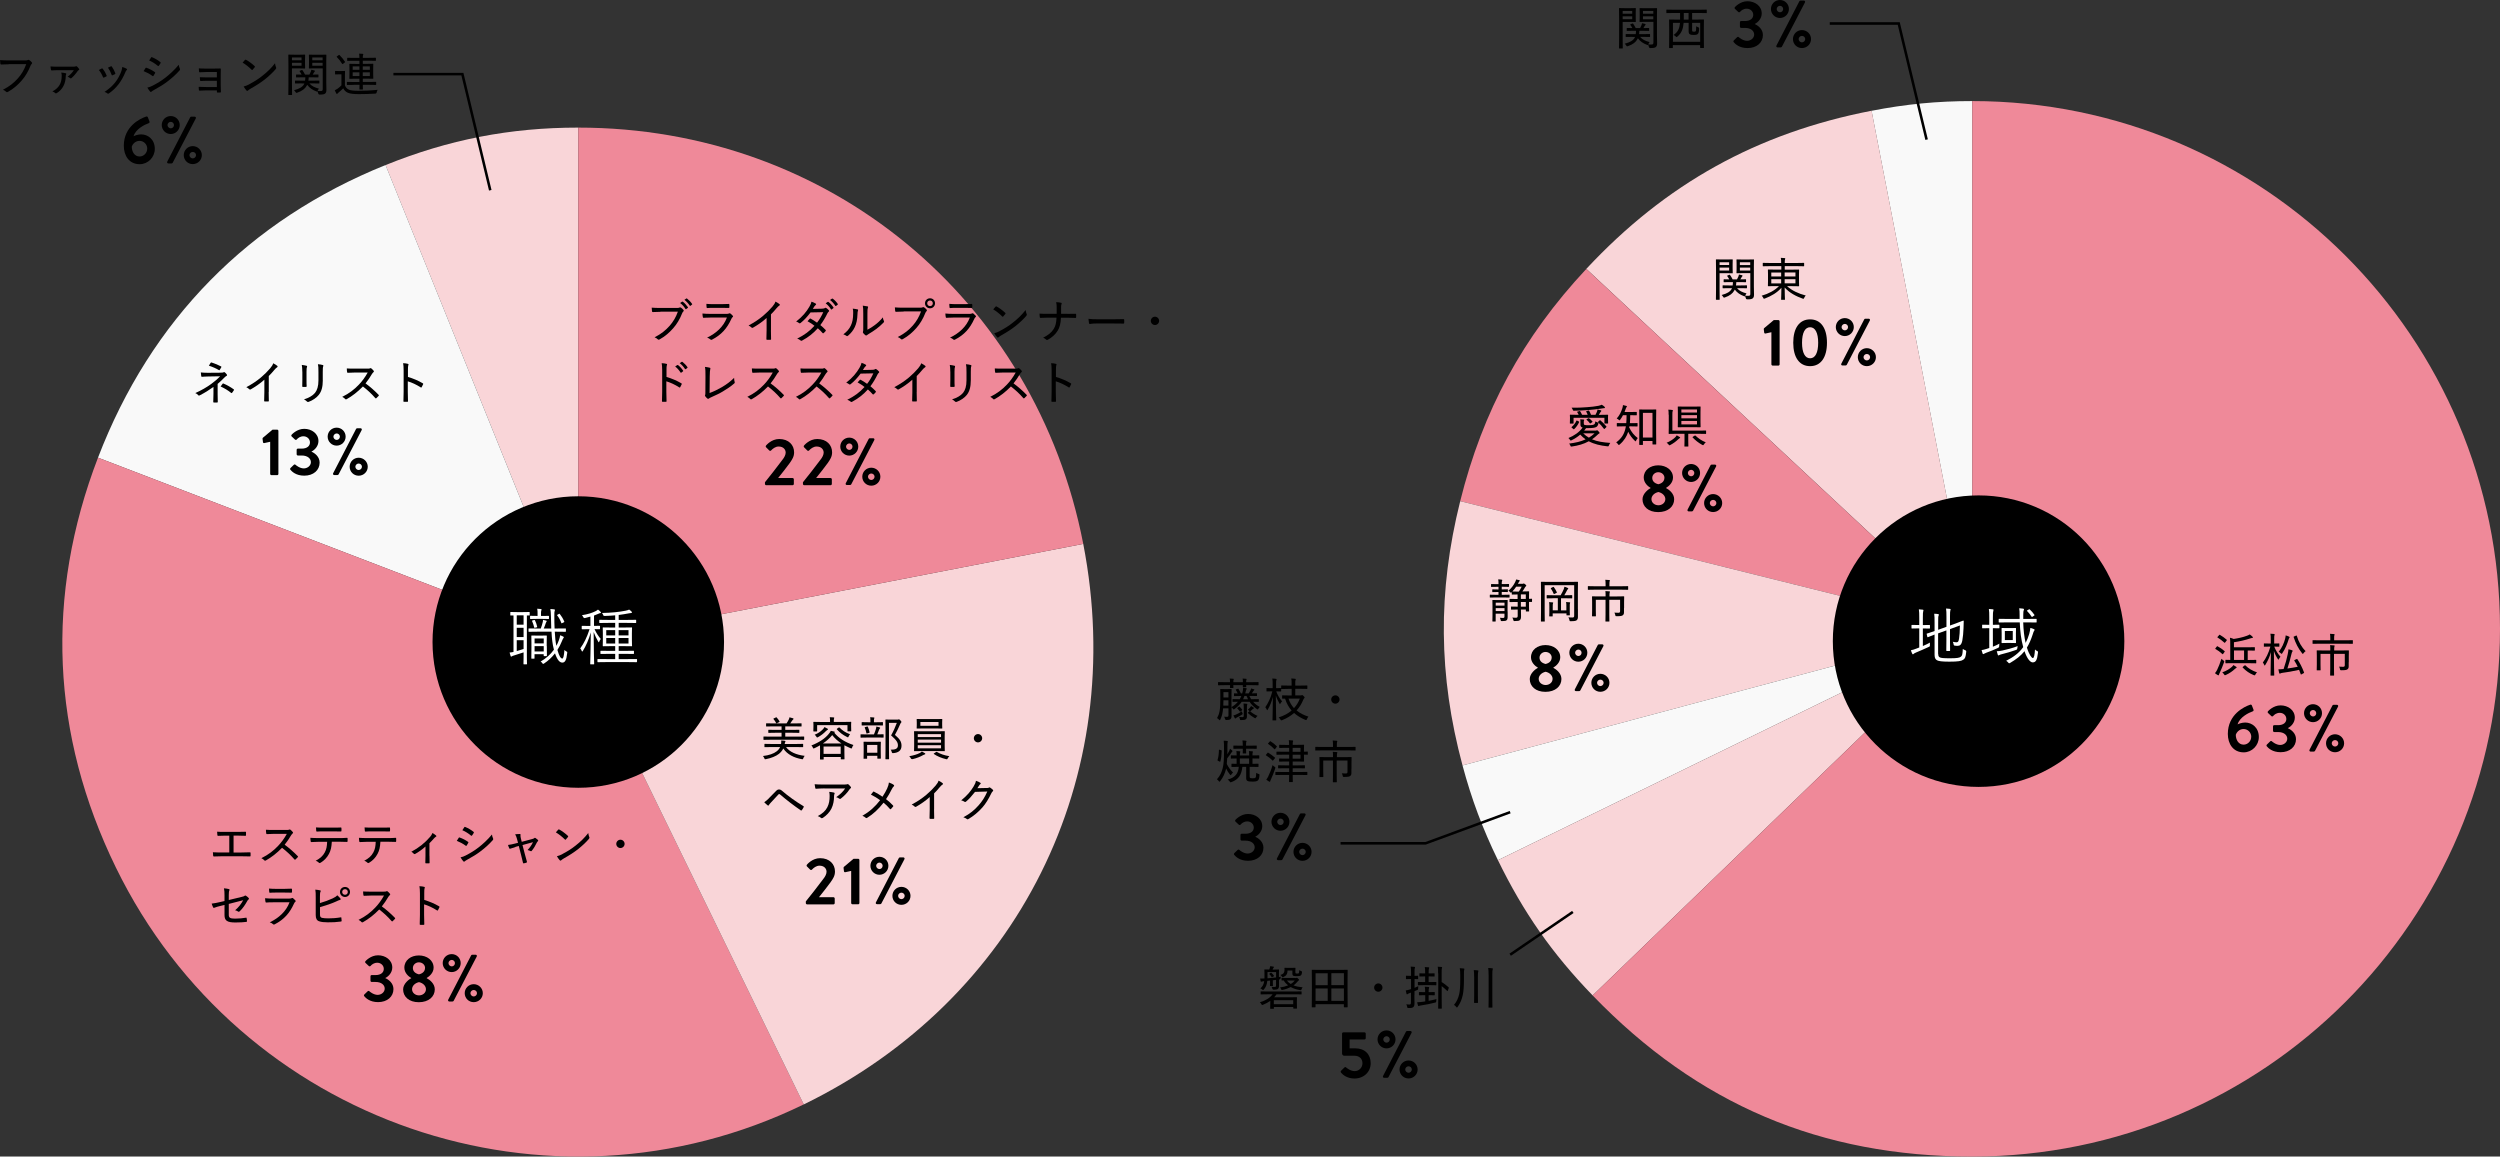 <?xml version="1.0" encoding="UTF-8"?><svg id="_レイヤー_2" xmlns="http://www.w3.org/2000/svg" viewBox="0 0 486.27 224.96"><rect x="0" y="0" width="486.27" height="224.96" fill="#333333" stroke="none"/><defs><style>.cls-1{fill:#fff;}.cls-2{fill:#f9d5d8;}.cls-3{fill:#ef8999;}.cls-4{fill:#f9f9f9;}.cls-5{fill:none;stroke:#000;stroke-miterlimit:10;stroke-width:.5px;}</style></defs><g id="_背景"><g><g><g><path class="cls-2" d="M112.48,124.88L74.99,32.11c12.3-4.97,24.22-7.29,37.48-7.29V124.88Z"/><path class="cls-4" d="M112.48,124.88L19.06,89.02c10.3-26.83,29.29-46.15,55.93-56.92l37.48,92.77Z"/><path class="cls-3" d="M112.48,124.88l43.86,89.93c-49.67,24.23-109.57,3.6-133.8-46.07-12.6-25.83-13.78-52.89-3.48-79.72l93.41,35.86Z"/><path class="cls-2" d="M112.48,124.88l98.22-19.09c8.86,45.57-12.64,88.68-54.36,109.03l-43.86-89.93Z"/><path class="cls-3" d="M112.48,124.88V24.82c48.63,0,88.94,33.23,98.22,80.97l-98.22,19.09Z"/></g><circle cx="112.48" cy="124.88" r="28.35"/><g><path class="cls-1" d="M103.02,119.62c0,.08-.01,.1-.08,.1-.04,0-.17-.01-.46-.01v8.14c0,.85,.03,1.21,.03,1.27,0,.08-.01,.1-.11,.1h-.48c-.08,0-.1-.01-.1-.1,0-.06,.02-.42,.02-1.27v-.96c-.65,.23-1.32,.44-1.79,.58-.3,.08-.42,.14-.47,.18-.05,.04-.1,.07-.15,.07-.05,0-.1-.06-.12-.14-.07-.2-.13-.42-.19-.66,.29-.02,.49-.06,.76-.11v-7.1c-.36,0-.5,.01-.54,.01-.07,0-.08-.01-.08-.1v-.48c0-.08,.01-.1,.08-.1,.06,0,.31,.02,1.19,.02h1.24c.86,0,1.12-.02,1.18-.02,.07,0,.08,.01,.08,.1v.48Zm-1.18,.07h-1.33v1.81h1.33v-1.81Zm0,2.42h-1.33v1.81h1.33v-1.81Zm0,2.42h-1.33v2.11c.41-.11,.86-.25,1.33-.41v-1.7Zm6.07-1.64c.05,1.04,.14,1.97,.31,2.73,.18-.34,.35-.7,.48-1.08,.13-.37,.22-.66,.25-.98,.22,.07,.44,.18,.6,.26,.07,.04,.12,.08,.12,.14,0,.07-.06,.14-.13,.23-.06,.07-.13,.25-.23,.49-.25,.64-.55,1.21-.89,1.74,.37,1.28,.66,1.67,.96,1.67,.16,0,.31-.37,.41-1.68,.06,.1,.24,.23,.41,.32,.16,.08,.16,.1,.12,.32-.14,1.38-.44,1.83-.94,1.83s-.98-.47-1.43-1.8c-.61,.79-1.33,1.45-2.13,1.98-.08,.05-.13,.08-.17,.08-.06,0-.1-.05-.18-.17s-.2-.23-.32-.29c1.04-.6,1.92-1.37,2.59-2.31-.29-1.08-.41-2.23-.47-3.5h-2.81c-1.1,0-1.51,.02-1.58,.02s-.08-.01-.08-.11v-.46c0-.08,.01-.08,.08-.08s.48,.01,1.58,.01h.72c.16-.4,.28-.83,.37-1.19,.04-.14,.06-.3,.07-.49,.24,.05,.41,.08,.6,.14,.07,.02,.12,.05,.12,.11,0,.07-.03,.08-.07,.14-.05,.06-.08,.14-.11,.23-.08,.28-.24,.7-.4,1.06h1.46c-.02-.75-.05-1.54-.06-2.34-.02-.77-.04-1.05-.11-1.46,.28,.01,.47,.04,.72,.07,.08,.01,.17,.06,.17,.11,0,.08-.04,.14-.06,.23-.05,.13-.07,.35-.06,1.02,0,.84,.01,1.63,.05,2.37h.42c1.21,0,1.62-.01,1.68-.01,.08,0,.1,0,.1,.08v.46c0,.1-.01,.11-.1,.11-.06,0-.47-.02-1.68-.02h-.4Zm-1.13-2.59c0,.08-.01,.1-.1,.1-.06,0-.3-.02-1.15-.02h-1.2c-.81,0-1.07,.02-1.13,.02-.08,0-.1-.01-.1-.1v-.42c0-.08,.01-.1,.1-.1,.06,0,.31,.02,1.13,.02h.23v-.48c0-.32,0-.64-.07-.92,.3,.01,.5,.04,.72,.06,.1,.01,.14,.07,.14,.12,0,.04-.04,.1-.06,.16-.06,.12-.06,.34-.06,.61v.46h.3c.85,0,1.09-.02,1.15-.02,.08,0,.1,.01,.1,.1v.42Zm-.42,5.36c0,1.51,.02,1.77,.02,1.83,0,.08-.01,.13-.1,.13h-.43c-.08,0-.1-.05-.1-.13v-.24h-1.78v.77c0,.08-.01,.1-.1,.1h-.42c-.08,0-.1-.01-.1-.1,0-.06,.02-.34,.02-1.99v-.98c0-.97-.02-1.27-.02-1.34,0-.08,.01-.1,.1-.1,.07,0,.28,.02,.98,.02h.85c.71,0,.91-.02,.98-.02,.08,0,.1,.01,.1,.1,0,.07-.02,.36-.02,1.08v.88Zm-2.46-5.06c.1-.02,.12-.01,.16,.07,.17,.33,.34,.8,.42,1.22,.02,.1,.01,.11-.11,.14l-.29,.07c-.14,.04-.16,.02-.18-.08-.1-.43-.23-.82-.4-1.19-.05-.1-.02-.11,.12-.16l.28-.08Zm1.86,3.59h-1.78v.96h1.78v-.96Zm0,1.49h-1.78v1.04h1.78v-1.04Zm2.95-6.27c.1-.06,.11-.06,.18,.02,.32,.4,.62,.89,.85,1.43,.05,.11,.05,.12-.06,.18l-.29,.14c-.07,.04-.12,.06-.14,.06-.04,0-.05-.02-.07-.08-.2-.55-.5-1.09-.8-1.45-.05-.06-.04-.1,.1-.17l.24-.13Z"/><path class="cls-1" d="M114.84,119.93c-.34,.11-.68,.19-1.04,.28q-.24,.06-.35-.17c-.07-.14-.14-.26-.26-.38,1.19-.18,2.03-.47,2.69-.8,.19-.1,.3-.18,.43-.29,.2,.14,.35,.26,.49,.42,.06,.06,.1,.1,.1,.16,0,.07-.07,.11-.18,.12-.1,.01-.19,.05-.32,.11-.28,.12-.56,.24-.86,.35v2.01c.76,0,1-.02,1.07-.02,.08,0,.1,.01,.1,.11v.46c0,.08-.01,.1-.1,.1-.07,0-.3-.01-.97-.02,.38,.82,.76,1.38,1.22,1.92-.12,.1-.23,.31-.29,.48-.04,.1-.06,.16-.1,.16s-.06-.05-.11-.13c-.32-.56-.62-1.16-.89-1.86,0,3.23,.1,6.02,.1,6.2,0,.07-.01,.08-.1,.08h-.57c-.08,0-.1-.01-.1-.08,0-.18,.1-3.03,.12-6.13-.44,1.5-.94,2.6-1.54,3.59-.05,.08-.1,.13-.13,.13-.04,0-.06-.05-.11-.14-.07-.19-.17-.36-.28-.47,.73-1.01,1.26-2.05,1.82-3.74h-.25c-.85,0-1.12,.02-1.18,.02-.08,0-.1-.01-.1-.1v-.46c0-.1,.01-.11,.1-.11,.06,0,.32,.02,1.18,.02h.41v-1.8Zm9.05,8.77c0,.08-.01,.1-.1,.1-.06,0-.47-.02-1.68-.02h-4.12c-1.21,0-1.61,.02-1.68,.02-.08,0-.1-.01-.1-.1v-.43c0-.07,.01-.08,.1-.08,.07,0,.47,.01,1.68,.01h1.67v-1.02h-1.15c-1.16,0-1.56,.02-1.62,.02-.08,0-.1-.01-.1-.1v-.42c0-.08,.01-.1,.1-.1,.06,0,.46,.02,1.62,.02h1.15v-.92h-.78c-1.09,0-1.46,.02-1.54,.02-.08,0-.1-.01-.1-.1,0-.07,.02-.32,.02-1.05v-1.38c0-.73-.02-.98-.02-1.05s.01-.08,.1-.08c.07,0,.45,.02,1.54,.02h.78v-.9h-1.33c-1.2,0-1.61,.02-1.67,.02-.08,0-.1-.01-.1-.1v-.42c0-.08,.01-.1,.1-.1,.06,0,.47,.02,1.67,.02h1.33v-.89c-.65,.06-1.31,.1-2.01,.12-.22,0-.24,.01-.32-.18-.07-.17-.14-.29-.24-.4,1.88-.04,3.26-.18,4.58-.44,.34-.07,.52-.13,.7-.22,.19,.12,.37,.28,.48,.4,.06,.06,.07,.08,.07,.16,0,.06-.06,.11-.17,.11-.1,0-.23,.02-.42,.06-.7,.13-1.34,.24-1.99,.32v.96h1.63c1.2,0,1.6-.02,1.66-.02,.1,0,.11,.01,.11,.1v.42c0,.08-.01,.1-.11,.1-.06,0-.46-.02-1.66-.02h-1.63v.9h.96c1.09,0,1.46-.02,1.54-.02,.08,0,.1,.01,.1,.08,0,.06-.03,.32-.03,1.05v1.38c0,.73,.03,1,.03,1.05,0,.08-.01,.1-.1,.1-.07,0-.45-.02-1.54-.02h-.96v.92h1.25c1.16,0,1.55-.02,1.62-.02,.08,0,.1,.01,.1,.1v.42c0,.08-.01,.1-.1,.1-.07,0-.46-.02-1.62-.02h-1.25v1.02h1.79c1.21,0,1.62-.01,1.68-.01,.08,0,.1,.01,.1,.08v.43Zm-4.23-6.13h-1.74v1.02h1.74v-1.02Zm0,1.52h-1.74v1.08h1.74v-1.08Zm2.59-1.52h-1.92v1.02h1.92v-1.02Zm0,1.52h-1.92v1.08h1.92v-1.08Z"/></g><g><path d="M128.48,60.65c-.56,0-1.06,.03-1.5,.05-.11,0-.14-.04-.16-.16-.02-.15-.06-.5-.06-.7,.5,.04,.99,.06,1.73,.06h3.2c.27,0,.36-.02,.47-.08,.09-.05,.18-.04,.27,0,.19,.13,.38,.3,.51,.46,.09,.12,.06,.23-.04,.32-.08,.07-.14,.16-.21,.32-.43,1.11-1.03,2.12-1.76,2.94-.75,.85-1.59,1.58-2.62,2.15-.14,.08-.27,.1-.38-.02-.14-.15-.36-.29-.61-.38,1.31-.68,2.13-1.34,2.93-2.24,.68-.77,1.22-1.67,1.6-2.75h-3.36Zm4.2-1.97s.07-.03,.13,0c.33,.24,.72,.67,1,1.08,.03,.05,.02,.09-.03,.13l-.31,.23c-.05,.04-.1,.04-.14-.02-.27-.45-.63-.86-1.04-1.16l.39-.27Zm.82-.62s.06-.03,.12,0c.37,.29,.76,.68,1,1.06,.04,.05,.04,.09-.03,.13l-.29,.23c-.05,.04-.09,.04-.13-.02-.25-.4-.62-.81-1.04-1.14l.36-.26Z"/><path d="M138.14,61.78c-.48,0-.9,0-1.3,.04-.08,0-.12-.04-.13-.14-.04-.17-.07-.42-.08-.7,.49,.05,.98,.07,1.57,.07h3.14c.2,0,.34-.02,.46-.08,.1-.06,.17-.06,.26,0,.16,.13,.34,.3,.45,.42,.1,.12,.11,.21-.02,.3-.11,.08-.16,.18-.24,.35-.84,1.84-1.92,3.07-3.75,4.02-.14,.07-.21,.07-.31-.03-.18-.16-.41-.29-.65-.36,1.8-.87,3.2-2.15,3.85-3.91h-3.26Zm.68-1.9c-.45,0-.87,0-1.26,.04-.09,0-.11-.04-.12-.15-.03-.15-.04-.46-.04-.67,.53,.05,.85,.06,1.47,.06h1.49c.58,0,1-.03,1.4-.04,.08,0,.1,.04,.1,.13,.02,.16,.02,.35,0,.52,0,.12-.02,.14-.14,.13-.37,0-.76-.02-1.31-.02h-1.59Z"/><path d="M149.95,64.23c0,.58,0,1.1,.03,1.73,0,.1-.03,.13-.11,.13-.22,0-.48,0-.69,0-.08,0-.11-.04-.11-.13,.02-.58,.04-1.14,.04-1.71v-2.4c-.81,.74-1.79,1.4-2.67,1.9-.1,.05-.18,.04-.26-.04-.15-.15-.37-.3-.58-.4,1.17-.62,2.04-1.22,2.82-1.87,.69-.58,1.33-1.22,1.82-1.8,.34-.41,.49-.65,.59-.98,.32,.16,.63,.36,.79,.5,.11,.09,.07,.22-.05,.29-.13,.07-.29,.22-.52,.49-.36,.44-.69,.8-1.09,1.2v3.11Z"/><path d="M159.96,60.03c.29,0,.4-.04,.49-.12,.1-.07,.17-.07,.27,0,.15,.09,.36,.29,.5,.44,.08,.1,.07,.19-.04,.28-.08,.07-.15,.14-.23,.3-.39,.81-.86,1.61-1.39,2.3,.36,.3,.72,.61,1.04,.96,.04,.05,.04,.13,0,.19-.09,.13-.29,.32-.41,.42-.08,.05-.12,.05-.17,0-.27-.32-.63-.67-.95-.95-.92,1.03-1.89,1.76-3.03,2.38-.12,.07-.2,.1-.31,0-.21-.17-.42-.29-.67-.37,1.39-.69,2.4-1.43,3.36-2.49-.36-.3-.82-.6-1.35-.89,.14-.16,.27-.33,.43-.48,.04-.04,.09-.06,.17-.03,.37,.19,.82,.49,1.25,.79,.48-.6,.9-1.33,1.21-2.04l-2.47,.05c-.68,.88-1.2,1.46-1.95,2.06-.09,.07-.18,.09-.27,.02-.16-.13-.35-.23-.58-.31,1.25-.97,1.99-1.89,2.57-2.88,.24-.41,.33-.65,.41-.98,.25,.07,.59,.22,.82,.37,.13,.07,.09,.21-.02,.28-.09,.07-.17,.17-.23,.25-.09,.15-.16,.27-.31,.5l1.85-.04Zm1.04-1.31s.07-.03,.13,0c.33,.24,.72,.67,.99,1.09,.04,.04,.03,.08-.02,.12l-.33,.26c-.05,.04-.11,.03-.14-.03-.27-.45-.63-.86-1.03-1.16l.41-.29Zm.85-.63s.08-.03,.13,0c.37,.28,.74,.67,.98,1.04,.03,.04,.03,.1-.03,.13l-.32,.25s-.09,.04-.13-.02c-.25-.4-.61-.81-1.03-1.14l.39-.27Z"/><path d="M166.8,60.17c.13,.05,.14,.14,.09,.25-.07,.15-.1,.37-.1,.67-.03,1.06-.21,1.87-.53,2.54-.29,.62-.71,1.15-1.29,1.65-.13,.12-.22,.13-.32,.05-.18-.13-.37-.22-.61-.3,.65-.49,1.15-1.02,1.47-1.73,.28-.62,.44-1.25,.44-2.42,0-.37,0-.57-.08-.85,.4,.04,.75,.1,.93,.15Zm1.93,3.96c.53-.28,.96-.55,1.41-.89,.53-.39,1.07-.87,1.58-1.51,.03,.24,.09,.49,.21,.71,.05,.11,.06,.16-.06,.29-.45,.46-.91,.87-1.39,1.23-.48,.35-.98,.69-1.58,1.04-.16,.1-.21,.13-.28,.2-.1,.08-.2,.08-.3,0-.15-.12-.32-.29-.43-.43-.07-.11-.06-.17-.03-.27,.05-.11,.05-.25,.05-.8v-2.67c0-.84-.02-1.23-.09-1.58,.29,.03,.7,.09,.91,.14,.17,.05,.14,.15,.07,.32-.06,.14-.08,.41-.08,1.11v3.12Z"/><path d="M175.78,60.6c-.56,0-1.06,.03-1.5,.05-.11,0-.14-.04-.16-.16-.02-.15-.06-.5-.06-.7,.5,.04,.99,.06,1.73,.06h3.2c.27,0,.36-.02,.47-.08,.09-.05,.18-.04,.27,0,.19,.13,.38,.3,.51,.46,.09,.12,.06,.23-.04,.32-.08,.07-.13,.16-.21,.32-.43,1.11-1.03,2.12-1.76,2.94-.75,.85-1.59,1.58-2.62,2.15-.14,.08-.27,.1-.38-.02-.14-.15-.36-.29-.61-.38,1.31-.68,2.13-1.34,2.93-2.24,.68-.77,1.22-1.67,1.6-2.75h-3.36Zm6.09-1.61c0,.55-.42,.98-.97,.98s-.98-.43-.98-.98,.43-.97,.98-.97,.97,.42,.97,.97Zm-1.52,0c0,.31,.23,.55,.55,.55s.54-.23,.54-.55-.23-.54-.54-.54-.55,.22-.55,.54Z"/><path d="M185.39,61.78c-.48,0-.9,0-1.3,.04-.08,0-.12-.04-.13-.14-.04-.17-.07-.42-.08-.7,.49,.05,.98,.07,1.57,.07h3.14c.2,0,.34-.02,.46-.08,.1-.06,.17-.06,.26,0,.16,.13,.34,.3,.45,.42,.1,.12,.11,.21-.02,.3-.11,.08-.16,.18-.24,.35-.84,1.84-1.92,3.07-3.75,4.02-.14,.07-.21,.07-.31-.03-.18-.16-.41-.29-.65-.36,1.8-.87,3.2-2.15,3.85-3.91h-3.26Zm.68-1.9c-.45,0-.87,0-1.26,.04-.09,0-.11-.04-.12-.15-.03-.15-.04-.46-.04-.67,.53,.05,.85,.06,1.47,.06h1.49c.58,0,1-.03,1.4-.04,.08,0,.1,.04,.1,.13,.02,.16,.02,.35,0,.52,0,.12-.02,.14-.14,.13-.37,0-.76-.02-1.31-.02h-1.59Z"/><path d="M193.66,59.64c.07-.07,.13-.06,.2-.02,.49,.26,1.15,.74,1.67,1.23,.07,.07,.08,.11,.03,.2-.1,.14-.33,.42-.43,.51-.08,.07-.1,.09-.18,0-.54-.54-1.15-1.02-1.76-1.39,.15-.2,.34-.41,.48-.55Zm.79,4.75c1.03-.55,1.73-.97,2.59-1.66,1-.79,1.68-1.45,2.45-2.43,.04,.33,.11,.56,.2,.78,.06,.14,.05,.22-.08,.37-.55,.65-1.33,1.37-2.13,2.01-.77,.59-1.6,1.14-2.71,1.76-.31,.19-.46,.3-.54,.38-.1,.09-.18,.1-.28,0-.17-.19-.39-.48-.56-.78,.4-.12,.67-.21,1.06-.41Z"/><path d="M207.62,61.05c.5,0,1.05,0,1.55-.02,.12,0,.14,0,.15,.14,0,.17,0,.37,0,.53,0,.12-.03,.14-.14,.14-.41,0-1.03-.04-1.53-.04h-1.29c-.05,1.14-.22,1.84-.63,2.52-.45,.74-1.19,1.38-1.93,1.77-.12,.07-.22,.06-.32-.03-.15-.15-.34-.29-.58-.38,.95-.47,1.6-.98,2.04-1.67,.39-.61,.52-1.28,.56-2.22h-1.81c-.46,0-.91,.03-1.3,.04-.11,0-.13-.02-.14-.13-.02-.14-.06-.45-.05-.7,.57,.04,1.04,.04,1.5,.04h1.83c0-.47,0-.86,0-1.32,0-.33-.02-.62-.1-.95,.35,.02,.75,.05,.97,.12,.15,.04,.13,.13,.07,.26-.04,.11-.08,.32-.08,.54,0,.47,0,.84,0,1.34h1.25Z"/><path d="M213.26,62.92c-.83,0-1.2,.1-1.26,.1-.1,0-.15-.05-.18-.15-.04-.17-.08-.52-.11-.86,.57,.08,1.15,.09,1.97,.09h2.82c.65,0,1.32,0,2.02-.03,.12,0,.14,.02,.14,.12,.02,.19,.02,.43,0,.63,0,.1-.03,.13-.14,.12-.67,0-1.34-.02-1.97-.02h-3.29Z"/><path d="M225.46,62.41c0,.44-.36,.81-.81,.81s-.81-.37-.81-.81,.37-.81,.81-.81,.81,.36,.81,.81Z"/><path d="M129.62,73.31c1.06,.32,2,.71,2.9,1.24,.08,.04,.12,.1,.08,.18-.09,.22-.2,.42-.29,.58-.06,.09-.11,.11-.19,.04-.84-.54-1.73-.95-2.51-1.18v2.05c0,.57,.02,1.2,.04,1.81,0,.1-.03,.13-.13,.13-.19,0-.43,0-.62,0-.12,0-.14-.03-.14-.13,.03-.61,.04-1.24,.04-1.8v-4.19c0-.67-.04-1.07-.1-1.4,.36,.02,.72,.06,.93,.13,.17,.05,.14,.14,.07,.31-.05,.14-.06,.4-.06,.94v1.3Zm2.13-2.3s.07-.03,.13,0c.32,.24,.73,.67,1,1.09,.03,.04,.03,.08-.02,.12l-.35,.27c-.05,.04-.09,.03-.14-.04-.28-.44-.64-.85-1.04-1.16l.41-.29Zm.85-.63s.08-.03,.13,0c.37,.29,.75,.67,.99,1.04,.03,.05,.03,.09-.03,.14l-.32,.24s-.09,.04-.13-.02c-.25-.4-.61-.82-1.03-1.14l.39-.27Z"/><path d="M138.03,76.44c.79-.29,1.5-.63,2.39-1.14,.96-.57,1.66-1.1,2.37-1.81,0,.31,.04,.59,.11,.81,.04,.13,.02,.2-.07,.27-.69,.61-1.48,1.12-2.25,1.58-.68,.41-1.39,.73-2.21,1.1-.22,.1-.39,.18-.49,.27-.09,.08-.19,.09-.28,0-.15-.12-.32-.28-.44-.47-.06-.08-.05-.15,0-.24,.04-.09,.04-.22,.04-.49l.02-3.11c0-.85,0-1.37-.1-1.85,.38,.04,.79,.12,.95,.17,.13,.04,.14,.12,.08,.3-.05,.15-.09,.55-.1,1.41l-.03,3.19Z"/><path d="M150.25,71.7c.31,0,.43,0,.56-.08,.06-.04,.13-.02,.21,.04,.16,.13,.33,.3,.47,.48,.06,.09,.05,.15-.05,.24-.1,.08-.2,.21-.3,.36-.38,.66-.79,1.25-1.25,1.83,.9,.66,1.72,1.38,2.54,2.22,.08,.08,.09,.12,0,.22-.13,.15-.29,.31-.44,.44-.07,.07-.13,.06-.2-.02-.75-.87-1.57-1.61-2.41-2.26-1.03,1.06-2.09,1.87-3.14,2.46-.12,.06-.2,.09-.28,0-.15-.18-.37-.32-.6-.44,1.38-.69,2.35-1.44,3.25-2.39,.61-.64,1.17-1.38,1.7-2.34h-2.53c-.5,0-.92,.03-1.35,.05-.08,0-.1-.04-.12-.13-.04-.14-.06-.49-.06-.72,.46,.04,.88,.04,1.45,.04h2.56Z"/><path d="M159.7,71.7c.31,0,.43,0,.56-.08,.06-.04,.13-.02,.21,.04,.16,.13,.33,.3,.47,.48,.06,.09,.05,.15-.05,.24-.1,.08-.2,.21-.3,.36-.38,.66-.79,1.25-1.25,1.83,.9,.66,1.72,1.38,2.54,2.22,.08,.08,.09,.12,0,.22-.13,.15-.29,.31-.44,.44-.07,.07-.13,.06-.2-.02-.75-.87-1.57-1.61-2.41-2.26-1.03,1.06-2.09,1.87-3.14,2.46-.12,.06-.2,.09-.28,0-.15-.18-.37-.32-.6-.44,1.38-.69,2.35-1.44,3.25-2.39,.61-.64,1.17-1.38,1.7-2.34h-2.53c-.5,0-.92,.03-1.35,.05-.08,0-.1-.04-.12-.13-.04-.14-.06-.49-.06-.72,.46,.04,.88,.04,1.45,.04h2.56Z"/><path d="M169.7,71.93c.29,0,.4-.04,.49-.12,.1-.07,.17-.07,.27,0,.15,.09,.36,.29,.5,.44,.08,.1,.07,.19-.04,.28-.08,.07-.15,.14-.23,.3-.39,.81-.86,1.61-1.39,2.3,.36,.3,.72,.61,1.04,.96,.04,.05,.04,.13,0,.19-.09,.13-.29,.32-.41,.42-.08,.05-.12,.05-.17,0-.27-.31-.63-.67-.95-.95-.92,1.03-1.89,1.76-3.03,2.38-.12,.07-.2,.1-.31,0-.21-.17-.42-.29-.67-.37,1.39-.69,2.4-1.43,3.36-2.49-.36-.3-.82-.6-1.35-.89,.14-.16,.27-.33,.43-.48,.04-.04,.09-.06,.17-.03,.37,.19,.82,.49,1.25,.79,.48-.6,.9-1.33,1.21-2.04l-2.47,.05c-.68,.88-1.2,1.46-1.95,2.06-.09,.07-.18,.09-.27,.02-.16-.13-.35-.23-.58-.32,1.25-.97,1.99-1.89,2.57-2.88,.24-.41,.33-.65,.41-.98,.25,.07,.59,.22,.82,.37,.13,.07,.09,.21-.02,.28-.09,.07-.17,.17-.23,.25-.09,.15-.16,.27-.31,.5l1.85-.04Z"/><path d="M178.3,76.23c0,.58,0,1.1,.03,1.73,0,.1-.03,.13-.11,.13-.22,0-.48,0-.69,0-.08,0-.11-.04-.11-.13,.02-.58,.04-1.14,.04-1.71v-2.4c-.81,.74-1.79,1.4-2.67,1.9-.1,.05-.18,.04-.26-.04-.15-.15-.37-.3-.58-.4,1.17-.62,2.04-1.22,2.82-1.87,.69-.58,1.33-1.22,1.82-1.8,.34-.41,.49-.65,.59-.98,.32,.16,.63,.36,.79,.5,.11,.09,.07,.22-.05,.29-.13,.07-.29,.22-.52,.49-.36,.44-.69,.8-1.09,1.2v3.11Z"/><path d="M184.84,72.29c0-.59-.04-.97-.1-1.31,.3,.03,.7,.1,.92,.16,.13,.05,.13,.14,.09,.24-.06,.14-.09,.39-.09,.91v1.65c0,.47,0,.81,.03,1.17,0,.12-.04,.15-.16,.15h-.57c-.11,0-.14-.04-.13-.14,0-.35,.02-.81,.02-1.22v-1.6Zm3.99,1.65c0,1.37-.27,2.21-.76,2.85-.43,.56-1.2,1.09-1.98,1.37-.13,.05-.21,.05-.32-.05-.16-.16-.35-.31-.59-.43,.94-.28,1.69-.72,2.14-1.26,.42-.53,.67-1.28,.67-2.44v-1.61c0-.84-.02-1.17-.1-1.53,.34,.02,.71,.09,.95,.16,.13,.04,.13,.15,.08,.26-.07,.15-.09,.41-.09,1.1v1.58Z"/><path d="M197.5,71.7c.31,0,.43,0,.56-.08,.06-.04,.13-.02,.21,.04,.16,.13,.33,.3,.47,.48,.06,.09,.05,.15-.05,.24-.1,.08-.2,.21-.3,.36-.38,.66-.79,1.25-1.25,1.83,.9,.66,1.72,1.38,2.54,2.22,.08,.08,.09,.12,0,.22-.13,.15-.29,.31-.44,.44-.07,.07-.13,.06-.2-.02-.75-.87-1.57-1.61-2.41-2.26-1.03,1.06-2.09,1.87-3.14,2.46-.12,.06-.2,.09-.28,0-.15-.18-.37-.32-.6-.44,1.38-.69,2.35-1.44,3.25-2.39,.61-.64,1.17-1.38,1.7-2.34h-2.53c-.5,0-.92,.03-1.35,.05-.08,0-.1-.04-.12-.13-.04-.14-.06-.49-.06-.72,.46,.04,.88,.04,1.45,.04h2.56Z"/><path d="M205.37,73.31c1.06,.32,2,.71,2.9,1.24,.08,.04,.12,.1,.08,.18-.09,.22-.2,.42-.29,.58-.06,.09-.11,.11-.19,.04-.84-.54-1.73-.95-2.51-1.18v2.05c0,.57,.02,1.2,.04,1.81,0,.1-.03,.13-.13,.13-.19,0-.43,0-.62,0-.12,0-.14-.03-.14-.13,.03-.61,.04-1.24,.04-1.8v-4.19c0-.67-.04-1.07-.1-1.4,.36,.02,.72,.06,.93,.13,.17,.05,.14,.14,.07,.31-.05,.14-.06,.4-.06,.94v1.3Z"/></g><g><path d="M148.79,93.8c.86-1.04,2.5-3.17,3.37-4.33,.4-.49,.66-1,.66-1.44,0-.58-.44-1.18-1.38-1.18-.62,0-1.16,.44-1.46,.77-.1,.1-.25,.1-.35,0l-.62-.62c-.08-.08-.1-.23-.01-.34,0,0,1.01-1.27,2.56-1.27,1.86,0,2.9,1.18,2.9,2.59,0,.84-.36,1.38-.87,2.11-.56,.79-1.55,2.02-2.24,2.89h2.81c.13,0,.25,.12,.25,.25v.9c0,.13-.12,.25-.25,.25h-5.12c-.14,0-.25-.12-.25-.25v-.3Z"/><path d="M156.18,93.8c.86-1.04,2.5-3.17,3.37-4.33,.4-.49,.66-1,.66-1.44,0-.58-.44-1.18-1.38-1.18-.62,0-1.16,.44-1.46,.77-.1,.1-.25,.1-.35,0l-.62-.62c-.08-.08-.1-.23-.01-.34,0,0,1.01-1.27,2.56-1.27,1.86,0,2.9,1.18,2.9,2.59,0,.84-.36,1.38-.87,2.11-.56,.79-1.55,2.02-2.24,2.89h2.81c.13,0,.25,.12,.25,.25v.9c0,.13-.12,.25-.25,.25h-5.12c-.14,0-.25-.12-.25-.25v-.3Z"/><path d="M163.44,86.87c0-.97,.78-1.75,1.75-1.75s1.75,.78,1.75,1.75-.79,1.75-1.75,1.75-1.75-.78-1.75-1.75Zm5.53-1.5c.04-.08,.12-.13,.22-.13h.65c.19,0,.31,.18,.22,.35l-4.49,8.62c-.03,.05-.12,.13-.22,.13h-.62c-.2,0-.31-.18-.22-.35l4.46-8.62Zm-3.15,1.5c0-.34-.29-.62-.62-.62s-.64,.29-.64,.62,.29,.64,.64,.64,.62-.29,.62-.64Zm3.65,4.1c.97,0,1.77,.78,1.77,1.75s-.79,1.75-1.77,1.75-1.75-.78-1.75-1.75,.79-1.75,1.75-1.75Zm0,2.39c.34,0,.64-.29,.64-.64s-.3-.62-.64-.62-.64,.29-.64,.62,.29,.64,.64,.64Z"/></g><g><path d="M149.97,145.31c-.85,0-1.14,.02-1.2,.02-.07,0-.08,0-.08-.08v-.47c0-.08,0-.09,.08-.09,.05,0,.34,.02,1.2,.02h1.95c.04-.22,.05-.42,.03-.68,.24,0,.49,.04,.66,.06,.11,.02,.17,.04,.17,.1s-.02,.09-.05,.14c-.04,.06-.06,.16-.1,.38h2.31c.86,0,1.14-.02,1.2-.02,.07,0,.08,0,.08,.09v.47c0,.07,0,.08-.08,.08-.05,0-.34-.02-1.2-.02h-2.05c.7,.95,1.98,1.51,3.63,1.71-.1,.12-.2,.27-.27,.46-.08,.22-.09,.23-.31,.18-1.44-.25-2.8-.89-3.58-2.07-.2,.4-.49,.75-.85,1.04-.58,.46-1.5,.83-2.53,1.03-.22,.04-.22,.04-.31-.17-.06-.16-.17-.33-.27-.44,1.19-.14,2.08-.45,2.67-.91,.31-.24,.52-.5,.67-.83h-1.76Zm-.23-1.42c-.83,0-1.11,.02-1.16,.02-.07,0-.08,0-.08-.1v-.47c0-.07,0-.08,.08-.08,.05,0,.33,.02,1.16,.02h2.28v-.75h-1.26c-.89,0-1.2,.02-1.25,.02-.06,0-.07,0-.07-.08v-.44c0-.07,0-.08,.07-.08,.05,0,.36,.02,1.25,.02h1.26v-.68h-1.69c-.9,0-1.19,.02-1.24,.02-.07,0-.08,0-.08-.08v-.46c0-.07,0-.08,.08-.08,.05,0,.34,.02,1.24,.02h2.66c.16-.24,.29-.47,.43-.75,.06-.13,.11-.26,.14-.44,.24,.05,.5,.12,.68,.19,.07,.03,.11,.05,.11,.12,0,.05-.04,.08-.08,.12-.07,.05-.13,.11-.17,.18-.11,.17-.24,.38-.39,.58h.88c.89,0,1.18-.02,1.23-.02,.08,0,.09,0,.09,.08v.46c0,.07,0,.08-.09,.08-.05,0-.34-.02-1.23-.02h-1.85v.68h1.41c.89,0,1.2-.02,1.24-.02,.08,0,.09,0,.09,.08v.44c0,.07,0,.08-.09,.08-.04,0-.35-.02-1.24-.02h-1.41v.75h2.44c.83,0,1.11-.02,1.15-.02,.08,0,.09,0,.09,.08v.47c0,.09,0,.1-.09,.1-.04,0-.32-.02-1.15-.02h-5.43Zm1.17-4.35c.1-.04,.12-.04,.17,.03,.21,.22,.4,.5,.53,.72,.04,.09,.04,.11-.07,.17l-.4,.19c-.05,.03-.08,.04-.11,.04s-.04-.02-.07-.06c-.13-.27-.31-.53-.49-.74-.04-.04-.04-.06-.04-.08,0-.04,.03-.05,.09-.08l.39-.18Z"/><path d="M159.5,145.58c0-.28,0-.48,0-.61-.34,.2-.7,.38-1.08,.56-.08,.04-.13,.06-.18,.06-.06,0-.08-.05-.14-.18-.07-.17-.17-.32-.28-.41,1.55-.61,2.66-1.37,3.34-2.2,.22-.26,.38-.5,.44-.65,.24,.04,.44,.08,.67,.15,.07,.02,.11,.05,.11,.1,0,.04-.03,.06-.08,.1l-.03,.02c.87,1.06,2.08,1.84,3.73,2.39-.11,.12-.2,.31-.26,.5-.04,.13-.07,.18-.13,.18-.04,0-.08-.02-.16-.05-.43-.19-.84-.38-1.21-.58v1.23c0,1.18,.02,1.38,.02,1.42,0,.08,0,.09-.08,.09h-.55c-.08,0-.09,0-.09-.09v-.37h-3.33v.41c0,.07,0,.08-.08,.08h-.55c-.08,0-.09,0-.09-.08,0-.05,.02-.25,.02-1.43v-.62Zm-.57-3.39c0,.07,0,.08-.08,.08h-.56c-.08,0-.09,0-.09-.08,0-.05,.02-.17,.02-.93v-.29c0-.29-.02-.41-.02-.48,0-.07,0-.08,.09-.08,.04,0,.36,.02,1.22,.02h1.94v-.04c0-.43,0-.67-.06-.89,.26,0,.52,.03,.75,.04,.08,0,.13,.04,.13,.08,0,.06-.03,.11-.05,.18-.03,.08-.04,.2-.04,.58v.04h2.09c.86,0,1.17-.02,1.22-.02,.07,0,.08,0,.08,.08,0,.05-.02,.19-.02,.42v.34c0,.76,.02,.88,.02,.93,0,.07,0,.08-.08,.08h-.56c-.08,0-.09,0-.09-.08v-1.13h-5.9v1.13Zm2.03-.46c.07,.04,.09,.07,.09,.13,0,.04-.06,.09-.13,.12-.06,.03-.16,.11-.27,.22-.44,.46-.91,.83-1.53,1.18-.08,.04-.13,.07-.17,.07-.05,0-.09-.04-.16-.16-.08-.14-.21-.29-.33-.38,.72-.31,1.13-.59,1.55-1.01,.14-.13,.29-.34,.36-.48,.22,.1,.43,.21,.59,.31Zm2.71,2.88c-.7-.46-1.3-.98-1.8-1.63-.5,.62-1.11,1.15-1.81,1.63h3.61Zm-3.48,2.02h3.33v-1.42h-3.33v1.42Zm2.97-5.11c.07-.04,.1-.04,.14,0,.52,.55,1.13,.96,2.04,1.3-.12,.14-.21,.29-.28,.43-.05,.13-.07,.17-.13,.17-.04,0-.08-.03-.16-.06-.81-.4-1.39-.83-1.99-1.49-.05-.06-.04-.08,.05-.15l.32-.22Z"/><path d="M168.62,143.46c-.84,0-1.12,.02-1.16,.02-.07,0-.08,0-.08-.08v-.49c0-.07,0-.08,.08-.08,.04,0,.32,.02,1.16,.02h1.37c.19-.44,.28-.72,.38-1.05,.04-.14,.08-.31,.09-.48,.23,.04,.44,.1,.61,.15,.08,.03,.13,.05,.13,.11,0,.06-.03,.1-.07,.14-.04,.04-.11,.11-.14,.22-.1,.29-.21,.57-.35,.9,.83,0,1.1-.02,1.15-.02,.07,0,.08,0,.08,.08v.49c0,.07,0,.08-.08,.08-.05,0-.32-.02-1.16-.02h-2Zm.18-2.37c-.8,0-1.06,.02-1.12,.02-.07,0-.08,0-.08-.09v-.47c0-.08,0-.09,.08-.09,.05,0,.31,.02,1.12,.02h.5v-.22c0-.34,0-.56-.05-.76,.26,0,.5,.03,.71,.05,.07,0,.12,.04,.12,.08,0,.06-.03,.1-.05,.16-.04,.07-.04,.19-.04,.47v.22h.56c.8,0,1.06-.02,1.12-.02,.06,0,.07,0,.07,.09v.47c0,.08,0,.09-.07,.09-.05,0-.31-.02-1.12-.02h-1.74Zm-.75,6.5c-.07,0-.08,0-.08-.07s.02-.28,.02-1.52v-.67c0-.68-.02-.93-.02-.98,0-.07,0-.08,.08-.08,.05,0,.29,.02,.99,.02h1.21c.7,0,.95-.02,1-.02,.07,0,.08,0,.08,.08,0,.05-.02,.3-.02,.87v.75c0,1.24,.02,1.46,.02,1.51,0,.08,0,.09-.08,.09h-.52c-.07,0-.08,0-.08-.09v-.47h-1.99v.5c0,.06,0,.07-.08,.07h-.53Zm.59-6.27c.11-.03,.13-.02,.16,.04,.13,.31,.27,.68,.34,1.06,.02,.09,0,.09-.1,.13l-.37,.11c-.13,.04-.14,.03-.15-.07-.07-.35-.18-.74-.32-1.05-.04-.08-.02-.08,.1-.12l.34-.1Zm.02,5.09h1.99v-1.51h-1.99v1.51Zm5.85-6.44c.11,0,.18,0,.22-.03,.04-.02,.08-.03,.12-.03,.06,0,.12,.03,.3,.22,.16,.16,.18,.23,.18,.3,0,.05-.02,.1-.06,.13-.06,.04-.11,.12-.19,.31-.31,.72-.63,1.4-1.01,2.07,1.04,.87,1.28,1.42,1.28,2.12,0,.87-.55,1.36-1.64,1.43q-.22,.02-.26-.22c-.04-.2-.12-.35-.21-.45,.95,.02,1.41-.22,1.41-.83,0-.55-.22-.98-1.33-1.95,.44-.77,.79-1.55,1.12-2.44h-1.53v5.15c0,1.22,.02,1.8,.02,1.85,0,.07,0,.08-.08,.08h-.55c-.07,0-.08,0-.08-.08,0-.05,.02-.59,.02-1.84v-3.87c0-1.24-.02-1.79-.02-1.86,0-.07,0-.08,.08-.08,.05,0,.29,.02,.8,.02h1.41Z"/><path d="M179.88,146.5c.07,.05,.11,.09,.11,.14s-.04,.08-.13,.1c-.08,.02-.17,.06-.32,.14-.5,.29-1.24,.6-2.04,.78q-.22,.04-.32-.14c-.09-.17-.22-.34-.32-.44,.78-.12,1.55-.35,2.07-.63,.12-.06,.26-.15,.38-.28,.23,.11,.43,.22,.57,.32Zm2.54-4.26c.89,0,1.22-.02,1.26-.02,.08,0,.09,0,.09,.09,0,.04-.02,.3-.02,.95v1.82c0,.65,.02,.91,.02,.95,0,.07,0,.08-.09,.08-.04,0-.37-.02-1.26-.02h-3.27c-.9,0-1.22,.02-1.27,.02-.08,0-.09,0-.09-.08,0-.05,.02-.31,.02-.95v-1.82c0-.66-.02-.91-.02-.95,0-.08,0-.09,.09-.09,.05,0,.37,.02,1.27,.02h3.27Zm-.43-2.37c.85,0,1.15-.02,1.21-.02,.07,0,.08,0,.08,.08,0,.05-.02,.19-.02,.58v.53c0,.4,.02,.53,.02,.58,0,.08,0,.09-.08,.09-.05,0-.35-.02-1.21-.02h-2.4c-.85,0-1.15,.02-1.21,.02-.07,0-.08,0-.08-.09,0-.04,.02-.18,.02-.58v-.53c0-.4-.02-.53-.02-.58,0-.07,0-.08,.08-.08,.05,0,.35,.02,1.21,.02h2.4Zm-3.48,2.92v.58h4.53v-.58h-4.53Zm4.53,1.66v-.59h-4.53v.59h4.53Zm0,.5h-4.53v.61h4.53v-.61Zm-.49-4.51h-3.53v.73h3.53v-.73Zm-.49,5.84c.08-.05,.11-.06,.18-.02,.67,.4,1.49,.68,2.42,.82-.12,.12-.23,.26-.32,.43-.11,.21-.13,.2-.33,.15-.86-.2-1.71-.55-2.36-1-.03-.03-.04-.04-.04-.05,0-.03,.03-.04,.09-.09l.37-.24Z"/><path d="M191.04,143.59c0,.44-.36,.81-.81,.81s-.81-.37-.81-.81,.37-.81,.81-.81,.81,.36,.81,.81Z"/><path d="M149.57,155.25c.37-.38,.84-.85,1.3-1.32,.27-.29,.41-.37,.65-.37,.22,0,.38,.06,.65,.3,1.14,.99,2.59,2.03,4.09,2.93,.1,.05,.11,.13,.06,.21-.12,.24-.24,.43-.36,.58-.05,.08-.11,.11-.19,.05-1.43-.98-2.75-2-4.04-3.1-.05-.04-.1-.08-.16-.08-.07,0-.12,.04-.16,.08-.41,.42-.87,.93-1.49,1.6-.22,.24-.31,.37-.37,.47-.06,.11-.15,.13-.24,.04-.19-.14-.42-.36-.66-.6,.28-.18,.58-.43,.94-.79Z"/><path d="M160.38,153.35c-.63,0-1.17,.04-1.65,.07-.1,0-.13-.04-.15-.11-.05-.2-.1-.54-.13-.77,.58,.05,1.09,.06,1.85,.06h3.79c.45,0,.57-.02,.66-.05,.04-.02,.1-.04,.14-.04,.05,0,.12,.04,.17,.09,.15,.14,.29,.28,.41,.44,.09,.11,.08,.22-.04,.3-.09,.06-.15,.15-.22,.24-.41,.63-1.01,1.25-1.67,1.76-.09,.08-.22,.07-.31,0-.17-.14-.36-.22-.59-.28,.76-.52,1.31-1.04,1.75-1.7h-4.01Zm.55,3.65c.34-.67,.44-1.36,.44-2.19,0-.31-.03-.52-.08-.79,.33,.04,.71,.08,.92,.14,.16,.05,.15,.18,.09,.3-.04,.1-.07,.2-.07,.41,0,.81-.14,1.67-.52,2.43-.35,.69-.95,1.32-1.67,1.79-.12,.06-.23,.1-.34,0-.16-.14-.39-.28-.64-.35,.91-.49,1.51-1.02,1.87-1.74Z"/><path d="M172.59,153.28c.19-.44,.27-.69,.31-1.08,.36,.13,.76,.31,.94,.47,.12,.08,.08,.22,0,.29-.12,.09-.22,.23-.4,.58-.35,.69-.71,1.35-1.1,1.9,.5,.38,.88,.72,1.37,1.24,.07,.08,.06,.13,0,.21-.13,.17-.26,.32-.41,.47-.07,.08-.13,.06-.19,0-.42-.5-.83-.89-1.25-1.23-1,1.28-2.05,2.24-3.17,2.93-.11,.07-.22,.1-.31,0-.19-.16-.42-.32-.64-.38,1.42-.82,2.47-1.76,3.45-3.04-.56-.4-1.11-.75-1.79-1.08,.18-.24,.35-.46,.45-.57,.04-.05,.1-.04,.16,0,.5,.25,1.12,.61,1.64,.98,.4-.59,.68-1.12,.94-1.67Z"/><path d="M181.68,157.41c0,.58,0,1.1,.03,1.73,0,.1-.03,.13-.11,.13-.22,0-.48,0-.69,0-.08,0-.11-.04-.11-.13,.02-.58,.04-1.14,.04-1.71v-2.4c-.81,.74-1.79,1.4-2.67,1.9-.1,.05-.18,.04-.26-.04-.15-.15-.37-.3-.58-.4,1.17-.62,2.04-1.22,2.82-1.87,.69-.58,1.33-1.22,1.82-1.8,.34-.41,.49-.65,.59-.98,.32,.16,.63,.36,.79,.5,.11,.09,.07,.22-.05,.29-.13,.07-.29,.22-.52,.49-.36,.44-.69,.8-1.09,1.2v3.11Z"/><path d="M191.92,153.28c.25,0,.35-.03,.45-.1,.07-.05,.15-.04,.24,.03,.16,.11,.34,.24,.48,.38,.13,.13,.11,.23,.02,.32-.11,.09-.19,.19-.26,.34-.58,1.2-1.15,2.11-1.76,2.8-.8,.91-1.81,1.75-2.78,2.29-.1,.06-.18,.04-.26-.04-.17-.14-.41-.26-.67-.33,1.36-.74,2.12-1.38,2.98-2.34,.69-.79,1.16-1.5,1.68-2.67l-2.39,.07c-.69,.86-1.16,1.4-1.75,1.89-.1,.09-.19,.11-.3,.03-.15-.11-.41-.23-.64-.27,1.15-.93,1.83-1.75,2.38-2.65,.3-.49,.42-.77,.49-1.16,.38,.13,.68,.26,.85,.39,.11,.07,.11,.19,0,.26-.09,.06-.17,.17-.24,.28-.13,.19-.22,.34-.33,.51l1.84-.04Z"/></g><g><path d="M156.74,175.33c.86-1.04,2.5-3.17,3.37-4.33,.4-.49,.66-1,.66-1.44,0-.58-.44-1.18-1.38-1.18-.62,0-1.16,.44-1.46,.77-.1,.1-.25,.1-.35,0l-.62-.62c-.08-.08-.1-.23-.01-.34,0,0,1.01-1.27,2.56-1.27,1.86,0,2.9,1.18,2.9,2.59,0,.84-.36,1.38-.87,2.11-.56,.79-1.55,2.02-2.24,2.89h2.81c.13,0,.25,.12,.25,.25v.9c0,.13-.12,.25-.25,.25h-5.12c-.14,0-.25-.12-.25-.25v-.3Z"/><path d="M165.56,169.4l-1.14,.25c-.12,.03-.25-.05-.26-.17l-.08-.64c-.01-.1,.01-.18,.07-.23l1.87-1.57h.91c.13,0,.23,.12,.23,.25v8.35c0,.13-.1,.25-.23,.25h-1.12c-.14,0-.25-.12-.25-.25v-6.23Z"/><path d="M169.3,168.4c0-.97,.78-1.75,1.75-1.75s1.75,.78,1.75,1.75-.79,1.75-1.75,1.75-1.75-.78-1.75-1.75Zm5.53-1.5c.04-.08,.12-.13,.22-.13h.65c.19,0,.31,.18,.22,.35l-4.49,8.62c-.03,.05-.12,.13-.22,.13h-.62c-.2,0-.31-.18-.22-.35l4.46-8.62Zm-3.15,1.5c0-.34-.29-.62-.62-.62s-.64,.29-.64,.62,.29,.64,.64,.64,.62-.29,.62-.64Zm3.65,4.1c.97,0,1.77,.78,1.77,1.75s-.79,1.75-1.77,1.75-1.75-.78-1.75-1.75,.79-1.75,1.75-1.75Zm0,2.39c.34,0,.64-.29,.64-.64s-.3-.62-.64-.62-.64,.29-.64,.62,.29,.64,.64,.64Z"/></g><g><path d="M45.43,165.82h1.45c.59,0,1.13-.02,1.73-.04,.09,0,.13,.03,.13,.13v.54c0,.11-.03,.13-.13,.13-.47,0-1.14-.03-1.72-.03h-3.73c-.41,0-1.02,.03-1.54,.04-.12,0-.14-.03-.16-.16-.03-.15-.05-.42-.05-.66,.61,.04,1.19,.04,1.76,.04h1.43v-3.27h-.81c-.58,0-.98,.02-1.38,.04-.09,0-.11-.04-.13-.16-.03-.14-.05-.42-.05-.65,.47,.04,.86,.04,1.52,.04h2.42c.55,0,1.03,0,1.58-.03,.08,0,.1,.04,.1,.12v.54c0,.1-.02,.13-.11,.13-.59-.03-1.04-.04-1.56-.04h-.75v3.26Z"/><path d="M55.73,161.43c.31,0,.43,0,.56-.08,.06-.04,.13-.02,.21,.04,.16,.13,.33,.3,.47,.48,.06,.09,.05,.15-.05,.24-.1,.08-.2,.21-.3,.36-.38,.66-.79,1.25-1.25,1.83,.9,.66,1.72,1.38,2.54,2.22,.08,.08,.09,.12,0,.22-.13,.15-.29,.31-.44,.44-.07,.07-.13,.06-.2-.02-.75-.87-1.57-1.61-2.41-2.26-1.03,1.06-2.09,1.87-3.14,2.46-.12,.06-.2,.09-.28,0-.15-.18-.37-.32-.6-.44,1.38-.69,2.35-1.44,3.25-2.39,.61-.64,1.17-1.38,1.7-2.34h-2.53c-.5,0-.92,.03-1.35,.05-.08,0-.1-.04-.12-.13-.04-.14-.06-.49-.06-.72,.46,.04,.88,.04,1.45,.04h2.56Z"/><path d="M64.54,163.74c-.06,1.04-.19,1.66-.55,2.34-.37,.72-.96,1.32-1.59,1.7-.14,.09-.25,.14-.36,.03-.15-.15-.4-.32-.64-.38,.89-.48,1.4-.94,1.77-1.63,.33-.61,.43-1.21,.46-2.06h-1.76c-.45,0-.91,.03-1.32,.05-.09,0-.11-.05-.12-.15-.04-.19-.06-.48-.06-.68,.51,.04,.99,.05,1.5,.05h3.95c.66,0,1.14,0,1.69-.05,.08,0,.1,.04,.1,.15v.52c0,.1-.05,.13-.13,.13-.5-.02-1.06-.04-1.66-.04h-1.29Zm-1.61-2.03c-.41,0-.82,0-1.28,.04-.11,0-.13-.04-.14-.14-.03-.17-.04-.44-.05-.67,.58,.04,1.06,.04,1.47,.04h1.86c.49,0,1.05,0,1.52-.03,.08,0,.1,.04,.1,.14,.02,.16,.02,.34,0,.5,0,.12-.02,.14-.11,.14-.49-.02-1.04-.02-1.51-.02h-1.86Z"/><path d="M73.99,163.74c-.06,1.04-.19,1.66-.55,2.34-.37,.72-.96,1.32-1.59,1.7-.14,.09-.25,.14-.36,.03-.15-.15-.4-.32-.64-.38,.89-.48,1.4-.94,1.77-1.63,.33-.61,.43-1.21,.46-2.06h-1.76c-.45,0-.91,.03-1.32,.05-.09,0-.11-.05-.12-.15-.04-.19-.06-.48-.06-.68,.51,.04,.99,.05,1.5,.05h3.95c.66,0,1.14,0,1.69-.05,.08,0,.1,.04,.1,.15v.52c0,.1-.05,.13-.13,.13-.5-.02-1.06-.04-1.66-.04h-1.29Zm-1.61-2.03c-.41,0-.82,0-1.28,.04-.11,0-.13-.04-.14-.14-.03-.17-.04-.44-.05-.67,.58,.04,1.06,.04,1.47,.04h1.86c.49,0,1.05,0,1.52-.03,.08,0,.1,.04,.1,.14,.02,.16,.02,.34,0,.5,0,.12-.02,.14-.11,.14-.49-.02-1.04-.02-1.51-.02h-1.86Z"/><path d="M83.54,166.45c0,.41,0,.93,.02,1.35,0,.09-.03,.13-.12,.13-.17,0-.41,0-.59,0-.08,0-.12-.04-.12-.13,.02-.46,.03-.89,.03-1.32v-1.83c-.6,.56-1.4,1.12-2.03,1.46-.08,.04-.17,.02-.23-.04-.13-.14-.31-.32-.5-.39,1.49-.8,2.67-1.74,3.68-2.93,.18-.21,.32-.41,.43-.72,.25,.13,.57,.34,.69,.47,.13,.11,.11,.19-.03,.26-.1,.05-.27,.21-.4,.36-.25,.29-.54,.61-.84,.89v2.44Z"/><path d="M89.22,162.96c.04-.06,.09-.09,.16-.07,.62,.22,1.15,.5,1.65,.85,.1,.06,.1,.12,.05,.21-.08,.17-.21,.37-.31,.52-.06,.08-.11,.09-.19,.03-.53-.4-1.11-.7-1.73-.95,.16-.25,.29-.47,.37-.58Zm1.41,3.41c.85-.44,1.62-.89,2.48-1.56,.75-.58,1.72-1.45,2.58-2.49,.04,.3,.09,.49,.22,.76,.05,.12,.04,.21-.04,.31-.79,.89-1.49,1.5-2.35,2.16-.79,.61-1.66,1.13-2.66,1.68-.21,.12-.38,.22-.47,.31-.1,.1-.2,.08-.28-.03-.16-.16-.36-.46-.53-.75,.34-.07,.64-.17,1.06-.39Zm-.33-5.47c.06-.08,.09-.1,.19-.05,.56,.23,1.13,.55,1.62,.95,.09,.06,.08,.12,.04,.2-.1,.16-.24,.41-.36,.54-.06,.06-.12,.04-.19-.02-.46-.4-1.09-.79-1.67-1.04,.11-.17,.25-.4,.38-.57Z"/><path d="M100.29,164.74c-.33,.09-.71,.22-.98,.32-.13,.05-.19,.06-.25-.06-.07-.13-.16-.36-.25-.65,.42-.05,.83-.13,1.28-.25l.67-.17-.21-.78c-.09-.34-.18-.58-.35-.87,.29-.04,.71-.06,.9-.06,.13,0,.17,.06,.15,.16-.03,.12-.03,.29,.04,.6l.19,.76,2.03-.54c.19-.05,.35-.1,.45-.2,.07-.07,.14-.04,.23,.02,.13,.08,.33,.24,.44,.35,.08,.08,.07,.17-.02,.26-.08,.07-.12,.12-.16,.2-.27,.58-.63,1.19-1.03,1.67-.08,.09-.13,.11-.24,.04-.12-.07-.29-.14-.57-.2,.43-.44,.83-1.02,1.06-1.53l-2.04,.56,.45,1.74c.13,.53,.27,.98,.41,1.49,.03,.11,0,.15-.09,.19-.13,.06-.35,.1-.5,.13-.1,.02-.15,.02-.18-.12-.12-.51-.23-.98-.36-1.48l-.45-1.77-.64,.17Z"/><path d="M108.59,161.37c.07-.07,.13-.06,.2-.02,.49,.26,1.15,.74,1.67,1.23,.07,.07,.08,.11,.03,.2-.1,.14-.33,.42-.43,.51-.08,.07-.1,.09-.18,0-.54-.54-1.15-1.02-1.76-1.39,.15-.2,.34-.41,.48-.55Zm.79,4.75c1.03-.55,1.73-.97,2.59-1.66,1-.79,1.68-1.45,2.45-2.43,.04,.33,.11,.56,.2,.78,.06,.14,.05,.22-.08,.37-.55,.65-1.33,1.37-2.13,2.01-.77,.59-1.6,1.14-2.71,1.76-.31,.19-.46,.3-.54,.38-.1,.09-.18,.1-.28,0-.17-.19-.39-.48-.56-.78,.4-.12,.67-.21,1.06-.41Z"/><path d="M121.49,164.14c0,.44-.36,.81-.81,.81s-.81-.37-.81-.81,.37-.81,.81-.81,.81,.36,.81,.81Z"/><path d="M43.67,174.23c0-.68-.02-1.02-.11-1.45,.36,.03,.73,.09,.95,.15,.15,.04,.17,.14,.1,.27-.08,.16-.11,.4-.11,.9v.96l2.49-.6c.41-.1,.49-.13,.61-.23,.08-.07,.15-.06,.24,0,.16,.09,.38,.28,.52,.44,.11,.11,.08,.22-.04,.3-.11,.09-.17,.18-.24,.31-.41,.74-.87,1.42-1.45,1.97-.11,.11-.2,.14-.32,.05-.19-.12-.37-.21-.58-.25,.68-.56,1.2-1.24,1.57-1.95l-2.8,.72v2.11c0,.58,.23,.75,1.25,.75,.76,0,1.53-.08,2.09-.18,.12-.02,.13,.03,.14,.14,.04,.18,.06,.38,.06,.55,0,.09-.04,.12-.16,.13-.51,.06-1.12,.11-2.09,.11-1.64,0-2.12-.37-2.12-1.46v-1.95l-.68,.16c-.58,.14-1.01,.26-1.31,.39-.12,.05-.16,.04-.22-.08-.1-.19-.22-.5-.29-.73,.55-.06,1.03-.16,1.67-.31l.83-.19v-1.01Z"/><path d="M53.07,175.51c-.48,0-.9,0-1.3,.04-.08,0-.12-.04-.13-.14-.04-.17-.07-.42-.08-.7,.49,.05,.98,.07,1.57,.07h3.14c.2,0,.34-.02,.46-.08,.1-.06,.17-.06,.26,0,.16,.13,.34,.3,.45,.42,.1,.12,.11,.21-.02,.3-.11,.08-.16,.18-.24,.35-.84,1.84-1.92,3.07-3.75,4.02-.14,.07-.21,.07-.31-.03-.18-.16-.41-.29-.65-.36,1.8-.87,3.2-2.15,3.85-3.91h-3.26Zm.68-1.9c-.45,0-.87,0-1.26,.04-.09,0-.11-.04-.12-.15-.03-.15-.04-.46-.04-.67,.53,.05,.85,.06,1.47,.06h1.49c.58,0,1-.03,1.4-.04,.08,0,.1,.04,.1,.13,.02,.16,.02,.35,0,.52,0,.12-.02,.14-.14,.13-.37,0-.76-.02-1.31-.02h-1.59Z"/><path d="M62.24,175.65c.86-.24,1.71-.56,2.45-.9,.47-.22,.68-.36,.91-.61,.25,.21,.5,.47,.61,.62,.09,.12,.07,.24-.07,.28-.2,.04-.44,.15-.79,.32-.89,.4-2.01,.78-3.11,1.09v1.4c0,.46,.1,.6,.4,.68,.31,.07,.71,.1,1.24,.1,.73,0,1.53-.05,2.39-.2,.11-.02,.13,0,.13,.1,.03,.19,.05,.44,.05,.58,0,.11-.04,.13-.16,.14-.95,.13-1.53,.15-2.54,.15-.74,0-1.24-.06-1.66-.2-.47-.15-.68-.53-.68-1.21v-3.34c0-.82,0-1.2-.08-1.61,.34,.03,.7,.08,.94,.14,.16,.04,.13,.18,.06,.29-.08,.16-.1,.44-.1,.97v1.21Zm5.84-2.16c0,.55-.42,.98-.97,.98s-.98-.43-.98-.98,.43-.97,.98-.97,.97,.42,.97,.97Zm-1.52,0c0,.32,.23,.55,.55,.55s.54-.23,.54-.55-.23-.54-.54-.54-.55,.23-.55,.54Z"/><path d="M74.63,173.43c.31,0,.43,0,.56-.08,.06-.04,.13-.02,.21,.04,.16,.13,.33,.3,.47,.48,.06,.09,.05,.15-.05,.24-.1,.08-.2,.21-.3,.36-.38,.66-.79,1.25-1.25,1.83,.9,.66,1.72,1.38,2.54,2.22,.08,.08,.09,.12,0,.22-.13,.15-.29,.31-.44,.44-.07,.07-.13,.06-.2-.02-.75-.87-1.57-1.61-2.41-2.26-1.03,1.06-2.09,1.87-3.14,2.46-.12,.06-.2,.09-.28,0-.15-.18-.37-.32-.6-.44,1.38-.69,2.35-1.44,3.25-2.39,.61-.64,1.17-1.38,1.7-2.34h-2.53c-.5,0-.92,.03-1.35,.05-.08,0-.1-.04-.12-.13-.04-.14-.06-.49-.06-.72,.46,.04,.88,.04,1.45,.04h2.56Z"/><path d="M82.5,175.04c1.06,.32,2,.71,2.9,1.24,.08,.04,.12,.1,.08,.18-.09,.22-.2,.42-.29,.58-.06,.09-.11,.11-.19,.04-.84-.54-1.73-.95-2.51-1.18v2.05c0,.57,.02,1.2,.04,1.81,0,.1-.03,.13-.13,.13-.19,0-.43,0-.62,0-.12,0-.14-.03-.14-.13,.03-.61,.04-1.24,.04-1.8v-4.19c0-.67-.04-1.07-.1-1.4,.36,.02,.72,.06,.93,.13,.17,.05,.14,.14,.07,.31-.05,.14-.06,.4-.06,.94v1.3Z"/></g><g><path d="M70.85,193.45l.66-.64c.12-.1,.23-.1,.34,0,.04,.05,.81,.7,1.6,.7,.7,0,1.38-.51,1.38-1.22,0-.68-.62-1.29-1.79-1.29h-.73c-.14,0-.25-.1-.25-.26v-.82c0-.17,.09-.26,.25-.26h.73c1.07,0,1.61-.53,1.61-1.2,0-.71-.6-1.2-1.26-1.2s-1.09,.36-1.31,.62c-.09,.1-.23,.12-.35,.01l-.64-.6c-.1-.09-.09-.25,0-.34,0,0,.99-1.14,2.44-1.14s2.77,.92,2.77,2.38c0,1-.75,1.75-1.34,2.03v.04c.61,.26,1.57,.96,1.57,2.12,0,1.47-1.2,2.54-2.99,2.54-1.62,0-2.42-.82-2.7-1.16-.08-.09-.06-.23,.01-.32Z"/><path d="M79.99,190.27v-.04c-.53-.29-1.34-1-1.34-2.01,0-1.44,1.25-2.38,2.82-2.38s2.87,.94,2.87,2.38c0,.99-.81,1.69-1.34,2v.05c.58,.3,1.57,1.05,1.57,2.17,0,1.42-1.2,2.5-3.11,2.5s-3.05-1.08-3.05-2.5c0-1.13,1.21-1.99,1.57-2.17Zm1.51,3.34c.71,0,1.35-.48,1.35-1.2,0-.58-.48-1.18-1.35-1.38-.87,.2-1.35,.79-1.35,1.38,0,.72,.65,1.2,1.35,1.2Zm1.18-5.33c0-.62-.53-1.1-1.21-1.1-.62,0-1.16,.48-1.16,1.1,0,.58,.36,1.04,1.18,1.24,.81-.18,1.18-.68,1.18-1.24Z"/><path d="M86.11,187.33c0-.97,.78-1.75,1.75-1.75s1.75,.78,1.75,1.75-.79,1.75-1.75,1.75-1.75-.78-1.75-1.75Zm5.53-1.5c.04-.08,.12-.13,.22-.13h.65c.19,0,.31,.18,.22,.35l-4.49,8.62c-.03,.05-.12,.13-.22,.13h-.62c-.2,0-.31-.18-.22-.35l4.46-8.62Zm-3.15,1.5c0-.34-.29-.62-.62-.62s-.64,.29-.64,.62,.29,.64,.64,.64,.62-.29,.62-.64Zm3.65,4.1c.97,0,1.77,.78,1.77,1.75s-.79,1.75-1.77,1.75-1.75-.78-1.75-1.75,.79-1.75,1.75-1.75Zm0,2.39c.34,0,.64-.29,.64-.64s-.3-.62-.64-.62-.64,.29-.64,.62,.29,.64,.64,.64Z"/></g><g><path d="M42.33,76.57c0,.7,.02,1.29,.03,1.61,0,.08-.04,.11-.14,.12-.18,0-.42,0-.6,0-.1,0-.14-.04-.14-.13,0-.34,.04-.93,.04-1.59v-1.32c-.86,.62-1.66,1.12-2.69,1.65-.1,.05-.18,.06-.27-.04-.16-.17-.33-.32-.58-.41,1.21-.55,2.2-1.12,3.08-1.76,.65-.47,1.23-.96,1.75-1.51l-2.37,.04c-.46,0-.82,.04-1.15,.06-.1,0-.14-.04-.15-.14-.03-.17-.06-.43-.08-.71,.39,.04,.8,.07,1.33,.07l2.45-.02c.42,0,.56-.03,.67-.09,.1-.04,.16-.04,.24,.04,.13,.1,.29,.3,.37,.41,.08,.13,.05,.21-.08,.27-.08,.04-.16,.09-.26,.18-.47,.49-.95,.95-1.45,1.37v1.9Zm-1.35-6c.05-.07,.09-.09,.18-.06,.6,.18,1.4,.52,1.83,.76,.1,.04,.1,.09,.05,.17-.07,.14-.18,.32-.29,.49-.05,.09-.1,.12-.19,.05-.45-.28-1.2-.62-1.93-.85,.13-.21,.27-.45,.34-.56Zm2.33,4.07c.05-.07,.07-.07,.15-.04,.68,.28,1.38,.68,1.99,1.12,.08,.05,.1,.09,.04,.19-.11,.17-.22,.33-.35,.5-.07,.08-.1,.07-.2,0-.55-.45-1.2-.85-2.03-1.24,.14-.21,.31-.41,.39-.52Z"/><path d="M52.26,76.23c0,.58,0,1.1,.03,1.73,0,.1-.03,.13-.11,.13-.22,0-.48,0-.69,0-.08,0-.11-.04-.11-.13,.02-.58,.04-1.14,.04-1.71v-2.4c-.81,.74-1.79,1.4-2.67,1.9-.1,.05-.18,.04-.26-.04-.15-.15-.37-.3-.58-.4,1.17-.62,2.04-1.22,2.82-1.87,.69-.58,1.33-1.22,1.82-1.8,.34-.41,.49-.65,.59-.98,.32,.16,.63,.36,.79,.5,.11,.09,.07,.22-.04,.29-.13,.07-.29,.22-.52,.49-.36,.44-.69,.8-1.09,1.2v3.11Z"/><path d="M58.8,72.29c0-.59-.04-.97-.1-1.31,.3,.03,.7,.1,.92,.16,.14,.05,.14,.14,.09,.24-.06,.14-.09,.39-.09,.91v1.65c0,.47,0,.81,.03,1.17,0,.12-.04,.15-.16,.15h-.57c-.11,0-.14-.04-.13-.14,0-.35,.02-.81,.02-1.22v-1.6Zm3.99,1.65c0,1.37-.27,2.21-.77,2.85-.43,.56-1.2,1.09-1.98,1.37-.13,.05-.21,.05-.32-.05-.16-.16-.35-.31-.59-.43,.94-.28,1.69-.72,2.14-1.26,.42-.53,.67-1.28,.67-2.44v-1.61c0-.84-.02-1.17-.1-1.53,.34,.02,.71,.09,.95,.16,.13,.04,.13,.15,.08,.26-.07,.15-.09,.41-.09,1.1v1.58Z"/><path d="M71.46,71.7c.31,0,.43,0,.56-.08,.06-.04,.13-.02,.21,.04,.16,.13,.33,.3,.47,.48,.06,.09,.05,.15-.05,.24-.1,.08-.2,.21-.3,.36-.38,.66-.79,1.25-1.25,1.83,.9,.66,1.72,1.38,2.54,2.22,.08,.08,.09,.12,0,.22-.13,.15-.29,.31-.44,.44-.07,.07-.13,.06-.2-.02-.75-.87-1.57-1.61-2.41-2.26-1.03,1.06-2.09,1.87-3.14,2.46-.12,.06-.2,.09-.28,0-.15-.18-.37-.32-.6-.44,1.38-.69,2.35-1.44,3.25-2.39,.61-.64,1.17-1.38,1.7-2.34h-2.53c-.5,0-.92,.03-1.35,.05-.08,0-.1-.04-.12-.13-.04-.14-.06-.49-.06-.72,.46,.04,.88,.04,1.45,.04h2.56Z"/><path d="M79.33,73.31c1.06,.32,2,.71,2.9,1.24,.08,.04,.12,.1,.08,.18-.09,.22-.2,.42-.29,.58-.06,.09-.11,.11-.19,.04-.84-.54-1.73-.95-2.51-1.18v2.05c0,.57,.02,1.2,.04,1.81,0,.1-.03,.13-.13,.13-.19,0-.43,0-.62,0-.12,0-.14-.03-.14-.13,.03-.61,.04-1.24,.04-1.8v-4.19c0-.67-.04-1.07-.1-1.4,.36,.02,.72,.06,.93,.13,.17,.05,.14,.14,.07,.31-.05,.14-.06,.4-.06,.94v1.3Z"/></g><g><path d="M52.55,85.93l-1.14,.25c-.12,.03-.25-.05-.26-.17l-.08-.64c-.01-.1,.01-.18,.07-.23l1.87-1.57h.91c.13,0,.23,.12,.23,.25v8.35c0,.13-.1,.25-.23,.25h-1.12c-.14,0-.25-.12-.25-.25v-6.23Z"/><path d="M56.49,91.05l.66-.64c.12-.1,.23-.1,.34,0,.04,.05,.81,.7,1.6,.7,.7,0,1.38-.51,1.38-1.22,0-.68-.62-1.29-1.79-1.29h-.73c-.14,0-.25-.1-.25-.26v-.82c0-.17,.09-.26,.25-.26h.73c1.07,0,1.61-.53,1.61-1.2,0-.71-.6-1.2-1.26-1.2s-1.09,.36-1.31,.62c-.09,.1-.23,.12-.35,.01l-.64-.6c-.1-.09-.09-.25,0-.34,0,0,.99-1.14,2.44-1.14s2.77,.92,2.77,2.38c0,1-.75,1.75-1.34,2.03v.04c.61,.26,1.57,.96,1.57,2.12,0,1.47-1.2,2.54-2.99,2.54-1.62,0-2.42-.82-2.7-1.16-.08-.09-.06-.23,.01-.32Z"/><path d="M63.73,84.93c0-.97,.78-1.75,1.75-1.75s1.75,.78,1.75,1.75-.79,1.75-1.75,1.75-1.75-.78-1.75-1.75Zm5.53-1.5c.04-.08,.12-.13,.22-.13h.65c.19,0,.31,.18,.22,.35l-4.49,8.62c-.03,.05-.12,.13-.22,.13h-.62c-.2,0-.31-.18-.22-.35l4.46-8.62Zm-3.15,1.5c0-.34-.29-.62-.62-.62s-.64,.29-.64,.62,.29,.64,.64,.64,.62-.29,.62-.64Zm3.65,4.1c.97,0,1.77,.78,1.77,1.75s-.79,1.75-1.77,1.75-1.75-.78-1.75-1.75,.79-1.75,1.75-1.75Zm0,2.39c.34,0,.64-.29,.64-.64s-.3-.62-.64-.62-.64,.29-.64,.62,.29,.64,.64,.64Z"/></g><g><path d="M1.73,12.5c-.56,0-1.06,.03-1.5,.05-.11,0-.14-.05-.16-.16-.02-.15-.06-.5-.06-.7,.5,.04,.99,.06,1.73,.06h3.2c.27,0,.36-.02,.47-.08,.09-.05,.18-.04,.27,0,.19,.13,.38,.3,.51,.46,.09,.12,.06,.22-.04,.32-.08,.07-.13,.16-.21,.32-.43,1.11-1.03,2.12-1.76,2.94-.75,.85-1.59,1.58-2.62,2.15-.14,.08-.27,.1-.38-.02-.14-.15-.36-.29-.61-.38,1.31-.68,2.13-1.34,2.93-2.24,.68-.77,1.22-1.67,1.6-2.75H1.73Z"/><path d="M11.25,13.65c-.5,0-.77,.03-1.17,.05-.08,0-.14-.02-.16-.09-.04-.14-.07-.45-.1-.69,.49,.04,.8,.05,1.38,.05h3.02c.33,0,.44-.02,.52-.07,.09-.04,.14-.04,.23,.03,.13,.11,.28,.29,.41,.47,.07,.11,.04,.19-.05,.23-.1,.04-.17,.11-.21,.17-.36,.53-.84,1.08-1.23,1.4-.09,.07-.17,.07-.25,0-.14-.12-.29-.21-.49-.27,.49-.37,.91-.81,1.21-1.28h-3.1Zm1.53,.61c.13,.04,.14,.11,.08,.23-.04,.07-.07,.18-.07,.33-.02,1.44-.62,2.6-1.75,3.29-.13,.07-.19,.1-.29,0-.13-.13-.36-.28-.56-.33,1.29-.68,1.81-1.61,1.81-3,0-.26,0-.37-.09-.67,.32,.03,.68,.08,.86,.13Z"/><path d="M19.78,13.32c.09-.04,.13-.03,.2,.05,.31,.39,.57,.83,.75,1.29,.04,.12,.04,.14-.05,.21-.15,.09-.3,.15-.47,.22-.1,.04-.14,0-.18-.09-.19-.49-.47-.98-.8-1.39,.23-.13,.42-.22,.56-.29Zm4.85,.06c.11,.08,.12,.16,0,.26-.11,.09-.17,.23-.26,.44-.38,.9-.83,1.7-1.34,2.35-.58,.72-1.11,1.23-1.85,1.74-.09,.06-.18,.09-.26,.02-.18-.14-.34-.25-.59-.31,.95-.65,1.49-1.12,2.05-1.82,.49-.59,.95-1.45,1.22-2.2,.1-.28,.14-.48,.18-.83,.29,.08,.67,.22,.85,.34Zm-3.06-.48c.08-.04,.13-.03,.19,.06,.24,.33,.51,.84,.67,1.28,.03,.1,0,.13-.08,.19-.13,.07-.3,.14-.49,.22-.08,.03-.11,0-.15-.11-.19-.51-.4-.94-.71-1.38,.26-.13,.44-.21,.57-.26Z"/><path d="M28.3,13.24c.04-.06,.09-.09,.16-.07,.62,.22,1.15,.5,1.65,.85,.1,.06,.1,.12,.05,.21-.08,.17-.21,.37-.31,.52-.06,.08-.11,.09-.19,.03-.53-.4-1.11-.7-1.73-.95,.16-.25,.29-.47,.37-.58Zm1.41,3.41c.85-.44,1.62-.89,2.48-1.56,.75-.58,1.72-1.45,2.58-2.49,.04,.3,.09,.49,.22,.76,.05,.12,.04,.21-.04,.31-.79,.89-1.49,1.5-2.35,2.16-.79,.61-1.66,1.13-2.66,1.68-.21,.12-.38,.22-.47,.31-.1,.1-.2,.08-.28-.03-.16-.16-.36-.46-.53-.75,.34-.07,.64-.17,1.06-.39Zm-.33-5.47c.06-.08,.09-.1,.19-.05,.56,.23,1.13,.55,1.62,.95,.09,.06,.08,.12,.04,.2-.1,.16-.24,.41-.36,.54-.06,.06-.12,.04-.19-.02-.46-.4-1.09-.79-1.67-1.04,.11-.17,.25-.4,.38-.57Z"/><path d="M42.18,14.01h-2.03c-.41,0-.93,.04-1.31,.05-.08,0-.13-.04-.13-.16-.02-.17-.04-.35-.04-.6,.5,.04,.92,.04,1.48,.04h1.5c.39,0,.82,0,1.18-.02,.11,0,.13,.04,.12,.13,0,.4-.02,.77-.02,1.14v1.98c0,.37,.02,.82,.04,1.28,0,.12-.04,.14-.15,.15s-.36,0-.5,0c-.12,0-.13-.02-.13-.12v-.3h-2.1c-.4,0-.84,.02-1.28,.05-.09,0-.12-.03-.13-.15-.02-.14-.04-.37-.04-.59,.5,.03,.99,.04,1.47,.04h2.07v-1.21h-1.87c-.37,0-.86,0-1.26,.04-.1,0-.13-.04-.14-.16-.02-.14-.04-.35-.04-.58,.5,.03,.94,.04,1.43,.04h1.88v-1.07Z"/><path d="M47.66,11.65c.07-.07,.13-.06,.2-.02,.49,.26,1.15,.74,1.67,1.23,.07,.07,.08,.11,.03,.2-.1,.14-.33,.42-.43,.51-.08,.07-.1,.09-.18,0-.54-.54-1.15-1.02-1.76-1.39,.15-.2,.34-.41,.48-.55Zm.79,4.75c1.03-.55,1.73-.97,2.59-1.66,1-.79,1.68-1.45,2.45-2.43,.04,.33,.11,.56,.2,.78,.06,.14,.05,.22-.08,.37-.55,.65-1.33,1.37-2.13,2.01-.77,.59-1.6,1.14-2.71,1.76-.31,.19-.46,.3-.54,.38-.1,.09-.18,.1-.28,0-.17-.19-.39-.48-.56-.78,.4-.12,.67-.21,1.06-.41Z"/><path d="M58.36,10.64c.61,0,.86-.02,.91-.02,.07,0,.08,0,.08,.09,0,.05-.02,.29-.02,.83v.85c0,.57,.02,.8,.02,.85,0,.08,0,.09-.08,.09-.05,0-.3-.02-.91-.02h-1.57v3.22c0,1.25,.02,1.81,.02,1.87,0,.07,0,.08-.08,.08h-.57c-.07,0-.08,0-.08-.08,0-.06,.02-.62,.02-1.87v-3.9c0-1.28-.02-1.86-.02-1.92,0-.08,0-.09,.08-.09,.06,0,.38,.02,1.04,.02h1.16Zm-1.57,.54v.54h1.86v-.54h-1.86Zm1.86,1.04h-1.86v.57h1.86v-.57Zm0,4c-.86,0-1.14,.02-1.19,.02-.07,0-.08,0-.08-.08v-.41c0-.07,0-.08,.08-.08,.04,0,.33,.02,1.19,.02h.68c.04-.19,.05-.41,.06-.65h-.58c-.82,0-1.1,.02-1.14,.02-.08,0-.09,0-.09-.08v-.4c0-.08,0-.09,.09-.09,.04,0,.3,.02,1,.02-.12-.23-.24-.43-.38-.62-.05-.07-.04-.1,.06-.14l.32-.12c.1-.04,.12-.04,.16,.03,.16,.23,.34,.52,.5,.85h.85c.1-.19,.19-.37,.27-.56,.04-.12,.09-.26,.11-.39,.22,.04,.4,.09,.58,.14,.08,.03,.12,.06,.12,.12,0,.04-.03,.07-.06,.1-.06,.05-.11,.12-.14,.19-.06,.12-.13,.24-.23,.4,.72,0,.97-.02,1.03-.02,.07,0,.08,0,.08,.09v.4c0,.07,0,.08-.08,.08-.05,0-.32-.02-1.14-.02h-.68c0,.22-.02,.44-.06,.65h.88c.84,0,1.12-.02,1.18-.02,.07,0,.08,0,.08,.08v.41c0,.07,0,.08-.08,.08-.05,0-.34-.02-1.18-.02h-.68c.44,.52,1,.79,1.85,1.02-.08,.1-.18,.25-.26,.44,.19,.03,.34,.03,.56,.03,.36,0,.44-.08,.44-.41v-4h-1.62c-.7,0-.94,.02-.98,.02-.08,0-.09,0-.09-.09,0-.04,.02-.22,.02-.78v-.97c0-.53-.02-.71-.02-.76,0-.08,0-.09,.09-.09,.04,0,.28,.02,.98,.02h1.26c.69,0,.94-.02,.99-.02,.07,0,.08,0,.08,.09,0,.05-.02,.42-.02,1.25v3.94c0,.56,.03,1.14,.03,1.53,0,.41-.06,.58-.24,.75-.17,.14-.4,.21-1.07,.21q-.23,0-.28-.22c-.04-.17-.09-.32-.15-.44-.03,.05-.04,.08-.09,.08-.03,0-.08-.02-.15-.05-.74-.28-1.3-.66-1.76-1.27-.03,.06-.06,.12-.1,.18-.3,.55-.86,1.02-1.84,1.35-.08,.03-.13,.04-.16,.04-.05,0-.07-.04-.14-.13-.11-.18-.22-.3-.32-.39,1.07-.28,1.65-.65,1.94-1.16,.03-.05,.05-.11,.07-.16h-.51Zm2.09-5.04v.54h2.01v-.54h-2.01Zm2.01,1.04h-2.01v.57h2.01v-.57Z"/><path d="M67.1,16.63c.18,.42,.39,.64,.79,.82,.31,.14,.94,.21,1.76,.21,1.15,0,2.48-.05,3.82-.19-.11,.13-.17,.31-.21,.5q-.04,.23-.25,.24c-1.18,.07-2.27,.1-3.18,.1-.96,0-1.74-.07-2.17-.27-.41-.18-.7-.46-.9-.86-.29,.3-.57,.54-.91,.82-.1,.08-.16,.13-.2,.19-.03,.04-.06,.09-.12,.09-.04,0-.08-.04-.12-.11-.11-.18-.2-.36-.3-.6,.23-.12,.38-.2,.56-.32,.24-.17,.5-.4,.74-.65v-2.14h-.52c-.47,0-.59,.02-.63,.02-.08,0-.09,0-.09-.08v-.52c0-.07,0-.08,.09-.08,.04,0,.16,.02,.63,.02h.48c.47,0,.6-.02,.65-.02,.08,0,.09,0,.09,.08,0,.05-.02,.3-.02,.85v1.91Zm-1.23-5.92s.07-.04,.1-.04c.02,0,.04,0,.07,.04,.38,.38,.74,.8,1.06,1.3,.04,.06,.04,.08-.05,.15l-.33,.26s-.08,.05-.11,.05c-.02,0-.04-.02-.06-.05-.32-.52-.65-.95-1.04-1.33-.06-.05-.05-.07,.05-.14l.31-.22Zm2.94,5.8c-.9,0-1.21,.02-1.26,.02-.07,0-.08,0-.08-.09v-.42c0-.08,0-.09,.08-.09,.05,0,.36,.02,1.26,.02h1.1v-.64h-.69c-.84,0-1.13,.02-1.19,.02-.07,0-.08,0-.08-.08,0-.05,.02-.26,.02-.81v-1.13c0-.55-.02-.77-.02-.81,0-.08,0-.09,.08-.09,.05,0,.35,.02,1.19,.02h.69v-.61h-1.05c-.89,0-1.2,.02-1.24,.02-.08,0-.09,0-.09-.08v-.43c0-.08,0-.09,.09-.09,.04,0,.35,.02,1.24,.02h1.05c0-.36-.03-.58-.06-.83,.25,0,.46,.02,.69,.04,.07,0,.13,.05,.13,.09,0,.04-.03,.09-.05,.15-.04,.11-.05,.29-.05,.54h1.22c.89,0,1.2-.02,1.25-.02,.07,0,.08,0,.08,.09v.43c0,.07,0,.08-.08,.08-.05,0-.36-.02-1.25-.02h-1.22v.61h.77c.84,0,1.12-.02,1.18-.02,.08,0,.09,0,.09,.09,0,.04-.02,.26-.02,.81v1.13c0,.55,.02,.76,.02,.81,0,.07,0,.08-.09,.08-.05,0-.34-.02-1.18-.02h-.77v.64h1.26c.9,0,1.21-.02,1.26-.02,.07,0,.08,0,.08,.09v.42c0,.08,0,.09-.08,.09-.05,0-.36-.02-1.26-.02h-1.26c0,.57,.02,.78,.02,.83,0,.07,0,.08-.08,.08h-.52c-.07,0-.08,0-.08-.08,0-.04,0-.26,.02-.83h-1.1Zm1.1-2.93v-.66h-1.31v.66h1.31Zm0,1.21v-.72h-1.31v.72h1.31Zm.65-1.87v.66h1.38v-.66h-1.38Zm1.38,1.15h-1.38v.72h1.38v-.72Z"/></g><g><path d="M28.41,22.67c.18-.05,.31,.01,.36,.18l.3,.77c.07,.16,.01,.3-.23,.38-.61,.2-2.46,1.07-2.86,2.5,.22-.13,.87-.36,1.48-.36,1.3,0,2.65,.96,2.65,2.82,0,1.64-1.34,2.98-2.94,2.98-2.04,0-3.09-1.64-3.09-3.59,0-3.8,3.21-5.3,4.33-5.67Zm.23,6.25c0-.83-.66-1.52-1.5-1.52s-1.37,.66-1.51,1.13c0,.88,.47,1.91,1.52,1.91,.82,0,1.48-.7,1.48-1.52Z"/><path d="M31.46,24.32c0-.97,.78-1.75,1.75-1.75s1.75,.78,1.75,1.75-.79,1.75-1.75,1.75-1.75-.78-1.75-1.75Zm5.53-1.5c.04-.08,.12-.13,.22-.13h.65c.19,0,.31,.18,.22,.35l-4.49,8.62c-.03,.05-.12,.13-.22,.13h-.62c-.2,0-.31-.18-.22-.35l4.46-8.62Zm-3.15,1.5c0-.34-.29-.62-.62-.62s-.64,.29-.64,.62,.29,.64,.64,.64,.62-.29,.62-.64Zm3.65,4.1c.97,0,1.77,.78,1.77,1.75s-.79,1.75-1.77,1.75-1.75-.78-1.75-1.75,.79-1.75,1.75-1.75Zm0,2.39c.34,0,.64-.29,.64-.64s-.3-.62-.64-.62-.64,.29-.64,.62,.29,.64,.64,.64Z"/></g><polyline class="cls-5" points="76.52 14.42 89.94 14.42 95.36 37.01"/></g><g><g><path class="cls-4" d="M383.62,122.31l-19.59-100.76c6.68-1.3,12.78-1.89,19.59-1.89V122.31Z"/><path class="cls-2" d="M383.62,122.31l-75.07-70.01c15.47-16.58,33.23-26.43,55.49-30.76l19.59,100.76Z"/><path class="cls-3" d="M383.62,122.31l-99.6-24.83c4.39-17.6,12.15-31.91,24.53-45.17l75.07,70.01Z"/><path class="cls-2" d="M383.62,122.31l-99.15,26.57c-4.7-17.52-4.84-33.8-.45-51.4l99.6,24.83Z"/><path class="cls-4" d="M383.62,122.31l-92.26,45c-2.98-6.11-5.13-11.86-6.89-18.43l99.15-26.57Z"/><path class="cls-2" d="M383.62,122.31l-73.84,71.31c-7.88-8.16-13.45-16.12-18.42-26.31l92.26-45Z"/><path class="cls-3" d="M383.62,122.31V19.66c56.69,0,102.65,45.96,102.65,102.65s-45.96,102.65-102.65,102.65c-29.48,0-53.36-10.14-73.84-31.34l73.84-71.31Z"/></g><circle cx="384.85" cy="124.71" r="28.35"/><g><path class="cls-1" d="M374,125.66c.48-.2,.95-.43,1.4-.67-.02,.14-.04,.3-.02,.47,.01,.25,0,.26-.2,.36-.77,.36-1.68,.76-2.5,1.1-.3,.13-.4,.2-.44,.25s-.11,.1-.17,.1c-.05,0-.1-.05-.13-.13-.1-.19-.18-.42-.26-.66,.35-.06,.71-.18,1.14-.35l.49-.19v-3.71h-.29c-.82,0-1.04,.02-1.12,.02-.08,0-.1-.01-.1-.1v-.5c0-.08,.01-.1,.1-.1,.07,0,.3,.02,1.12,.02h.29v-1.39c0-.85-.01-1.17-.08-1.66,.31,.01,.55,.04,.77,.07,.08,.01,.13,.05,.13,.11s-.02,.12-.05,.22c-.05,.13-.07,.43-.07,1.24v1.42h.16c.82,0,1.04-.02,1.12-.02,.08,0,.1,.01,.1,.1v.5c0,.08-.01,.1-.1,.1-.07,0-.3-.02-1.12-.02h-.16v3.43Zm3,1.51c0,.42,.1,.59,.32,.7,.2,.11,.66,.17,1.93,.17,1.39,0,1.86-.08,2.15-.3,.28-.2,.34-.54,.38-1.52,.14,.11,.3,.19,.49,.26q.2,.08,.18,.29c-.11,1.08-.24,1.33-.59,1.56-.37,.25-.96,.37-2.71,.37-1.49,0-2.05-.11-2.34-.25-.31-.14-.52-.43-.52-1.06v-3.97c-.92,.35-1.24,.49-1.29,.52-.08,.02-.1,.01-.12-.07l-.12-.52c-.02-.08-.01-.1,.06-.12,.06-.02,.44-.12,1.47-.49v-1.58c.01-.82-.01-1.36-.07-1.78,.3,.01,.53,.02,.74,.06,.11,.02,.17,.06,.17,.11,0,.08-.04,.14-.07,.23-.06,.12-.07,.42-.07,1.36v1.36l1.61-.58v-1.95c0-.8-.01-1.13-.08-1.61,.3,.01,.54,.04,.76,.07,.08,.01,.14,.05,.14,.11s-.02,.11-.06,.2c-.05,.14-.07,.44-.07,1.14v1.79l1.03-.37c1.09-.4,1.48-.59,1.54-.59s.1,.04,.1,.1c-.01,.41-.01,.71-.04,1.39-.04,.91-.1,1.67-.23,2.36-.16,.86-.47,1.07-.98,1.07-.16,0-.31-.01-.49-.04q-.2-.02-.23-.26c-.02-.17-.08-.36-.16-.5,.29,.07,.54,.1,.74,.1,.29,0,.41-.18,.49-.78,.08-.62,.14-1.19,.16-2.49l-1.93,.71v2.29c0,1.26,.02,1.79,.02,1.86,0,.08-.01,.1-.1,.1h-.54c-.08,0-.1-.01-.1-.1,0-.07,.02-.6,.02-1.86v-2.04l-1.61,.58v4.01Z"/><path class="cls-1" d="M387.63,125.79c.43-.17,.88-.37,1.28-.6-.04,.14-.05,.29-.05,.47q0,.25-.22,.36c-.71,.35-1.55,.67-2.31,.95-.25,.1-.36,.16-.41,.19-.04,.04-.1,.07-.16,.07-.05,0-.1-.04-.13-.12-.07-.19-.14-.42-.2-.66,.34-.05,.59-.11,.96-.23,.17-.06,.35-.11,.54-.18v-3.85h-.23c-.78,0-1.01,.02-1.08,.02s-.08-.01-.08-.1v-.5c0-.08,.01-.1,.08-.1s.3,.02,1.08,.02h.23v-1.42c0-.85-.01-1.18-.08-1.66,.31,.01,.54,.04,.78,.07,.07,.01,.13,.05,.13,.11s-.02,.12-.05,.22c-.05,.13-.08,.43-.08,1.24v1.44h.1c.77,0,1-.02,1.07-.02,.08,0,.1,.01,.1,.1v.5c0,.08-.01,.1-.1,.1-.07,0-.3-.02-1.07-.02h-.1v3.6Zm4.75,.31q-.01,.25-.24,.32c-.88,.32-1.92,.61-2.79,.83-.25,.06-.4,.12-.46,.16-.06,.04-.12,.08-.18,.08-.05,0-.1-.05-.13-.14-.07-.2-.14-.44-.19-.68,.4-.01,.7-.06,1.09-.14,.8-.18,1.97-.46,2.97-.86-.04,.14-.06,.29-.07,.44Zm1.15-5.06c.05,1.54,.19,2.83,.47,4.01,.28-.52,.5-1.1,.7-1.76,.11-.4,.19-.78,.22-1.16,.26,.07,.48,.14,.67,.23,.11,.05,.16,.08,.16,.16s-.05,.12-.11,.19c-.08,.1-.13,.28-.26,.68-.34,1.04-.7,1.87-1.13,2.57,.43,1.42,.95,2.04,1.15,2.04,.24,0,.36-.65,.42-1.68,.11,.13,.24,.23,.4,.3,.19,.08,.19,.11,.18,.34-.16,1.47-.44,1.88-1.03,1.88-.44,0-1.07-.64-1.59-2.18-.72,.91-1.62,1.59-2.79,2.28-.1,.05-.14,.08-.19,.08s-.1-.05-.18-.14c-.12-.14-.26-.28-.41-.35,1.4-.7,2.51-1.51,3.32-2.66-.4-1.43-.61-3.06-.67-4.81h-2.33c-1.21,0-1.61,.02-1.67,.02-.08,0-.1-.01-.1-.11v-.5c0-.08,.01-.1,.1-.1,.06,0,.46,.02,1.67,.02h2.3v-.61c0-.77-.01-1.04-.08-1.47,.28,.01,.52,.04,.77,.08,.11,.02,.16,.07,.16,.12,0,.08-.02,.16-.06,.24-.05,.12-.08,.28-.08,.85v.79h.82c1.21,0,1.62-.02,1.68-.02,.08,0,.1,.01,.1,.1v.5c0,.1-.01,.11-.1,.11-.06,0-.47-.02-1.68-.02h-.79Zm-1.42,3.03c0,.65,.02,.85,.02,.91,0,.08-.01,.1-.11,.1-.06,0-.24-.02-.9-.02h-.8c-.65,0-.84,.02-.9,.02-.08,0-.1-.01-.1-.1,0-.06,.02-.26,.02-.91v-.92c0-.64-.02-.84-.02-.9,0-.08,.01-.1,.1-.1,.06,0,.25,.02,.9,.02h.8c.66,0,.84-.02,.9-.02,.1,0,.11,.01,.11,.1,0,.06-.02,.26-.02,.9v.92Zm-.61-1.33h-1.54v1.76h1.54v-1.76Zm3.11-4.19c.13-.08,.13-.07,.2,0,.34,.3,.62,.65,.9,1.04,.05,.07,.04,.1-.11,.19l-.23,.16c-.07,.05-.11,.07-.14,.07s-.05-.04-.08-.08c-.25-.4-.55-.77-.86-1.07-.07-.06-.06-.08,.08-.17l.24-.14Z"/></g><g><path d="M431.28,130.22c.25-.51,.52-1.18,.81-2.09,.11,.11,.23,.22,.38,.32,.18,.14,.19,.14,.13,.35-.26,.74-.55,1.42-.84,2.06-.1,.2-.14,.3-.15,.38,0,.07-.04,.11-.09,.11-.04,0-.1,0-.15-.04-.19-.11-.35-.21-.54-.37,.17-.22,.31-.41,.46-.72Zm-.1-4.46c.07-.09,.09-.09,.15-.05,.48,.25,.93,.55,1.37,.94,.03,.02,.04,.04,.04,.06,0,.02-.02,.04-.05,.09l-.28,.4s-.05,.06-.08,.06c-.02,0-.04,0-.06-.04-.45-.41-.87-.72-1.34-.98-.04-.02-.05-.04-.05-.05,0-.03,.02-.05,.05-.1l.25-.32Zm.45-2.23c.06-.08,.09-.09,.15-.05,.46,.27,.92,.58,1.33,.95,.03,.02,.04,.04,.04,.06s-.02,.05-.05,.1l-.29,.38c-.07,.09-.09,.09-.14,.04-.41-.39-.9-.74-1.33-1-.07-.04-.06-.05,0-.14l.29-.32Zm3.32,6.16c.06,.04,.1,.08,.1,.13,0,.05-.04,.09-.11,.12-.07,.03-.14,.09-.23,.17-.43,.42-1.08,.87-1.77,1.18-.08,.04-.13,.05-.17,.05-.06,0-.09-.04-.16-.15-.1-.16-.23-.32-.36-.41,.85-.31,1.41-.66,1.87-1.07,.12-.11,.23-.23,.3-.35,.21,.12,.38,.22,.54,.34Zm-.74-.7c-.9,0-1.21,.02-1.26,.02-.08,0-.09,0-.09-.09v-.5c0-.07,0-.08,.09-.08,.04,0,.26,.02,.85,.02v-2.94c0-.62,0-.98-.06-1.38,.26,.07,.5,.13,.73,.24,.89-.13,1.8-.33,2.57-.62,.2-.07,.39-.15,.55-.26,.22,.14,.41,.31,.56,.46,.04,.05,.06,.08,.06,.14,0,.04-.04,.08-.13,.09-.1,0-.21,.03-.36,.08-1.06,.36-2.15,.59-3.2,.75v.98h2.85c.81,0,1.09-.02,1.13-.02,.08,0,.09,0,.09,.08v.5c0,.08,0,.09-.09,.09-.04,0-.32-.02-1.13-.02h-.17v1.84h.32c.9,0,1.22-.02,1.26-.02,.07,0,.08,0,.08,.08v.5c0,.08,0,.09-.08,.09-.04,0-.36-.02-1.26-.02h-3.32Zm2.28-.63v-1.84h-1.96v1.84h1.96Zm.1,1.08s.06-.05,.09-.05c.02,0,.05,.02,.07,.04,.63,.63,1.36,1.04,2.26,1.35-.11,.09-.22,.24-.32,.43-.06,.11-.09,.15-.14,.15-.04,0-.1-.02-.19-.05-.81-.33-1.46-.77-2.13-1.46-.06-.05-.04-.08,.05-.16l.31-.25Z"/><path d="M441.68,125.17v-.78c0-.54,0-.82-.07-1.13,.27,0,.5,.03,.71,.05,.08,.02,.12,.04,.12,.09,0,.06-.02,.11-.04,.17-.04,.11-.05,.25-.05,.81v.79h.05c.63,0,.82-.02,.87-.02,.07,0,.08,0,.08,.08v.48c0,.07,0,.08-.08,.08-.05,0-.24-.02-.87-.02h-.04c.3,.78,.76,1.47,1.21,1.98-.1,.11-.22,.27-.3,.43-.04,.08-.06,.13-.1,.13-.03,0-.05-.04-.11-.12-.29-.43-.58-1-.77-1.6,0,2.57,.07,4.59,.07,4.74,0,.07,0,.08-.08,.08h-.55c-.08,0-.09,0-.09-.08,0-.14,.05-2.1,.07-4.49-.24,.95-.64,1.77-1.09,2.49-.05,.08-.09,.12-.12,.12-.04,0-.06-.04-.09-.12-.08-.2-.18-.35-.27-.46,.6-.81,1.13-1.87,1.47-3.1h-.33c-.62,0-.82,.02-.86,.02-.07,0-.08,0-.08-.08v-.48c0-.07,0-.08,.08-.08,.04,0,.24,.02,.86,.02h.4Zm5.01,3.04c.05-.03,.08-.05,.11-.05,.02,0,.04,.02,.05,.05,.49,.72,.93,1.58,1.3,2.57,.03,.08,.03,.1-.08,.16l-.4,.22c-.05,.03-.09,.04-.11,.04-.03,0-.04-.03-.05-.07-.1-.29-.2-.57-.32-.84-1.15,.27-2.35,.47-3.22,.58-.21,.03-.33,.07-.38,.1-.05,.03-.09,.06-.15,.06-.04,0-.1-.04-.12-.12-.05-.22-.11-.44-.16-.72,.34,0,.6-.03,1.02-.06,.37-1.06,.62-2.01,.79-2.84,.08-.42,.13-.67,.15-.99,.26,.04,.47,.1,.69,.18,.08,.03,.13,.06,.13,.12s-.02,.08-.06,.14c-.06,.08-.11,.21-.16,.42-.23,.99-.48,1.92-.8,2.87,.6-.08,1.31-.2,2.01-.34-.2-.42-.42-.81-.66-1.18-.04-.07-.04-.1,.08-.15l.33-.16Zm-2.21-4c.07-.28,.09-.44,.1-.62,.24,.06,.49,.15,.63,.23,.09,.04,.14,.09,.14,.13,0,.05-.03,.09-.06,.13-.04,.05-.09,.13-.13,.27-.3,.97-.65,1.84-1.23,2.7-.06,.1-.11,.14-.14,.14s-.08-.04-.14-.1c-.15-.15-.3-.24-.42-.31,.66-.83,1.02-1.68,1.26-2.58Zm2.12-.58c.1-.04,.13-.03,.15,.05,.32,1.13,.93,2.2,1.71,2.97-.13,.1-.29,.23-.41,.41-.06,.09-.1,.13-.13,.13-.04,0-.08-.04-.15-.13-.71-.89-1.25-1.92-1.64-3.14-.03-.08,0-.09,.11-.13l.37-.16Z"/><path d="M451.05,125.21c-.83,0-1.11,.02-1.16,.02-.07,0-.08,0-.08-.08v-.55c0-.07,0-.08,.08-.08,.05,0,.33,.02,1.16,.02h2.21v-.37c0-.43-.02-.67-.06-.89,.26,0,.52,.02,.77,.05,.07,0,.13,.04,.13,.07,0,.06-.03,.12-.05,.19-.03,.08-.04,.2-.04,.57v.38h2.4c.83,0,1.11-.02,1.16-.02,.07,0,.08,0,.08,.08v.55c0,.07,0,.08-.08,.08-.05,0-.33-.02-1.16-.02h-5.36Zm5.79,3.57c0,.3,0,.56,0,.82s-.05,.42-.21,.56c-.16,.14-.39,.21-1.21,.21-.22,0-.23,0-.26-.18-.04-.2-.11-.4-.19-.52,.28,.02,.54,.03,.76,.03,.26,0,.35-.07,.35-.34v-2.18h-2.1v2.82c0,.88,.02,1.29,.02,1.33,0,.07,0,.08-.08,.08h-.6c-.08,0-.09,0-.09-.08,0-.05,.02-.45,.02-1.33v-2.82h-1.89v2.08c0,.74,.02,1.01,.02,1.05,0,.07,0,.08-.08,.08h-.61c-.06,0-.07,0-.07-.08,0-.05,.02-.29,.02-1.05v-1.72c0-.65-.02-.9-.02-.96,0-.07,0-.08,.07-.08,.05,0,.37,.02,1.27,.02h1.3v-.15c0-.43,0-.66-.04-.89,.26,0,.5,.02,.77,.05,.07,0,.12,.04,.12,.09,0,.05-.03,.11-.05,.17-.03,.08-.04,.2-.04,.56v.17h1.5c.9,0,1.22-.02,1.27-.02,.08,0,.09,0,.09,.08,0,.06-.02,.36-.02,1.04v1.18Z"/></g><g><path d="M437.66,137.07c.18-.05,.31,.01,.36,.18l.3,.77c.07,.16,.01,.3-.23,.38-.61,.2-2.46,1.07-2.86,2.5,.22-.13,.87-.36,1.48-.36,1.3,0,2.65,.96,2.65,2.82,0,1.64-1.34,2.98-2.94,2.98-2.04,0-3.09-1.64-3.09-3.59,0-3.8,3.21-5.3,4.33-5.67Zm.23,6.25c0-.83-.66-1.52-1.5-1.52s-1.37,.66-1.51,1.13c0,.88,.47,1.91,1.52,1.91,.82,0,1.48-.7,1.48-1.52Z"/><path d="M440.91,144.84l.66-.64c.12-.1,.23-.1,.34,0,.04,.05,.81,.7,1.6,.7,.7,0,1.38-.51,1.38-1.22,0-.68-.62-1.29-1.79-1.29h-.73c-.14,0-.25-.1-.25-.26v-.82c0-.17,.09-.26,.25-.26h.73c1.07,0,1.61-.53,1.61-1.2,0-.71-.6-1.2-1.26-1.2s-1.09,.36-1.31,.62c-.09,.1-.23,.12-.35,.01l-.64-.6c-.1-.09-.09-.25,0-.34,0,0,.99-1.14,2.44-1.14s2.77,.92,2.77,2.38c0,1-.75,1.75-1.34,2.03v.04c.61,.26,1.57,.96,1.57,2.12,0,1.47-1.2,2.54-2.99,2.54-1.62,0-2.42-.82-2.7-1.16-.08-.09-.06-.23,.01-.32Z"/><path d="M448.15,138.72c0-.97,.78-1.75,1.75-1.75s1.75,.78,1.75,1.75-.79,1.75-1.75,1.75-1.75-.78-1.75-1.75Zm5.53-1.5c.04-.08,.12-.13,.22-.13h.65c.19,0,.31,.18,.22,.35l-4.49,8.62c-.03,.05-.12,.13-.22,.13h-.62c-.2,0-.31-.18-.22-.35l4.46-8.62Zm-3.15,1.5c0-.34-.29-.62-.62-.62s-.64,.29-.64,.62,.29,.64,.64,.64,.62-.29,.62-.64Zm3.65,4.1c.97,0,1.77,.78,1.77,1.75s-.79,1.75-1.77,1.75-1.75-.78-1.75-1.75,.79-1.75,1.75-1.75Zm0,2.39c.34,0,.64-.29,.64-.64s-.3-.62-.64-.62-.64,.29-.64,.62,.29,.64,.64,.64Z"/></g><g><path d="M246.42,193.4c-.82,0-1.1,.02-1.14,.02-.07,0-.08,0-.08-.08v-.43c0-.07,0-.08,.08-.08,.04,0,.32,.02,1.14,.02h5.52c.83,0,1.1-.02,1.15-.02,.07,0,.08,0,.08,.08v.43c0,.07,0,.08-.08,.08-.05,0-.32-.02-1.15-.02h-3.65c-.14,.21-.3,.41-.46,.58h3.07c.84,0,1.22-.02,1.29-.02,.07,0,.08,0,.08,.08,0,.05-.02,.22-.02,.6v.43c0,.83,.02,.97,.02,1.03,0,.07,0,.08-.08,.08h-.56c-.07,0-.08,0-.08-.08v-.23h-3.77v.27c0,.07,0,.08-.09,.08h-.55c-.07,0-.08,0-.08-.08,0-.05,.02-.23,.02-1.04v-.43c-.41,.3-.88,.56-1.42,.77-.08,.04-.13,.05-.16,.05-.05,0-.09-.05-.15-.17-.09-.16-.18-.28-.3-.37,1.1-.33,1.96-.82,2.48-1.56h-1.11Zm2.36-2.88c0,.4,0,.82,0,1.22,0,.29-.06,.49-.22,.61-.13,.11-.34,.15-.81,.16q-.22,0-.27-.21c-.04-.14-.09-.24-.17-.37,.29,.04,.46,.04,.64,.04,.17,0,.25-.07,.25-.29v-1.09l-.62,.08v.57c0,.31,.02,.41,.02,.47,0,.07,0,.08-.09,.08h-.41c-.07,0-.08,0-.08-.08,0-.05,.02-.16,.02-.47v-.51l-.54,.05c-.08,.74-.28,1.24-.67,1.68-.07,.07-.11,.12-.15,.12-.04,0-.07-.03-.13-.08-.13-.12-.28-.2-.4-.25,.41-.35,.65-.72,.75-1.41l-.18,.02c-.18,.02-.26,.04-.31,.06-.04,.02-.07,.04-.12,.04-.04,0-.06-.05-.08-.12-.04-.16-.07-.3-.11-.5,.2,0,.39,0,.85-.02,0-.14,0-.29,0-.45v-.53c0-.44-.02-.64-.02-.69,0-.08,0-.09,.09-.09,.04,0,.22,.02,.86,.02,.04-.09,.06-.17,.09-.24,.04-.14,.08-.28,.1-.42,.23,.03,.41,.05,.63,.1,.07,.02,.1,.04,.1,.08,0,.04-.03,.07-.06,.11-.05,.05-.1,.12-.13,.19l-.08,.19h.31c.6,0,.81-.02,.86-.02,.07,0,.08,0,.08,.09,0,.05-.02,.25-.02,.69v.69l.37-.06c-.03,.11-.04,.19-.05,.28q-.03,.23-.25,.26h-.06Zm-.57-1.44h-1.67v.91c0,.1,0,.2,0,.3,.55-.04,1.12-.1,1.67-.17v-1.04Zm-1.03,.13c.06-.04,.09-.03,.15,.04,.18,.15,.32,.32,.46,.53,.04,.06,.02,.08-.05,.13l-.25,.14s-.07,.04-.09,.04c-.03,0-.04-.02-.06-.06-.11-.18-.28-.4-.43-.54-.05-.05-.05-.06,.04-.13l.23-.15Zm.59,5.33v.79h3.77v-.79h-3.77Zm4.21-4.3c.09,0,.13,0,.16-.03,.04-.02,.06-.03,.11-.03s.12,.05,.23,.16c.15,.14,.21,.22,.21,.26s-.03,.07-.08,.1c-.07,.04-.14,.11-.26,.26-.22,.27-.47,.5-.75,.7,.5,.21,1.1,.32,1.77,.38-.08,.09-.15,.22-.21,.38-.07,.19-.08,.2-.3,.16-.67-.1-1.29-.3-1.81-.59-.44,.23-.95,.42-1.58,.55-.19,.04-.21,.04-.28-.13-.05-.14-.14-.27-.22-.34,.58-.08,1.12-.22,1.57-.41-.34-.27-.63-.58-.84-.95-.22,0-.31,0-.34,0-.08,0-.09,0-.09-.08v-.35c0-.07,0-.08,.09-.08,.05,0,.28,.02,.98,.02h1.63Zm0-1.08c0,.08,0,.14,.06,.16,.05,.03,.14,.04,.28,.04,.2,0,.26,0,.32-.1,.04-.08,.06-.22,.08-.56,.08,.06,.24,.13,.38,.19,.16,.06,.17,.08,.15,.22-.04,.4-.13,.54-.23,.61-.14,.11-.32,.15-.74,.15-.29,0-.52,0-.65-.05-.17-.06-.25-.19-.25-.46v-.59h-.94c0,.65-.25,1.03-.8,1.27-.06,.03-.1,.04-.14,.04-.05,0-.08-.04-.14-.12-.1-.13-.23-.25-.32-.32,.58-.16,.8-.44,.81-1,0-.18-.02-.27-.02-.32,0-.07,0-.08,.08-.08,.06,0,.17,.02,.66,.02h.65c.48,0,.61-.02,.67-.02,.07,0,.09,0,.09,.08,0,.05-.02,.17-.02,.46v.37Zm-1.66,1.56c.2,.27,.44,.5,.75,.68,.32-.2,.58-.42,.77-.68h-1.51Z"/><path d="M255.23,195.94c-.07,0-.08,0-.08-.08,0-.06,.02-.55,.02-3.12v-1.73c0-1.73-.02-2.24-.02-2.3,0-.07,0-.08,.08-.08,.06,0,.37,.02,1.25,.02h4.32c.88,0,1.19-.02,1.25-.02,.07,0,.08,0,.08,.08,0,.05-.02,.57-.02,2.05v1.97c0,2.57,.02,3.05,.02,3.11,0,.08,0,.09-.08,.09h-.58c-.07,0-.08,0-.08-.09v-.52h-5.51v.53c0,.07,0,.08-.08,.08h-.58Zm.66-4.31h2.36v-2.32h-2.36v2.32Zm2.36,3.05v-2.41h-2.36v2.41h2.36Zm.71-5.38v2.32h2.44v-2.32h-2.44Zm2.44,5.38v-2.41h-2.44v2.41h2.44Z"/><path d="M268.9,192.09c0,.44-.36,.81-.81,.81s-.81-.37-.81-.81,.37-.81,.81-.81,.81,.36,.81,.81Z"/><path d="M275.11,193.56c0,.7,.02,1.15,.02,1.54,0,.46-.06,.65-.24,.79-.17,.14-.38,.19-.9,.18-.22,0-.23,0-.28-.22-.04-.22-.11-.37-.18-.5,.2,.03,.32,.04,.59,.04,.24,0,.32-.09,.32-.4v-1.92c-.12,.04-.22,.08-.32,.12-.18,.06-.28,.13-.32,.16s-.08,.06-.13,.06c-.04,0-.06-.03-.09-.1-.06-.19-.11-.41-.15-.66,.25-.04,.5-.1,.83-.2l.2-.06v-1.96h-.15c-.55,0-.7,.02-.75,.02-.08,0-.09,0-.09-.08v-.5c0-.07,0-.08,.09-.08,.04,0,.2,.02,.75,.02h.15v-.63c0-.56-.02-.83-.07-1.17,.26,0,.49,.03,.72,.05,.07,0,.13,.05,.13,.09,0,.06-.02,.12-.05,.18-.05,.1-.05,.28-.05,.84v.64c.42,0,.57-.02,.62-.02,.07,0,.08,0,.08,.08v.5c0,.07,0,.08-.08,.08-.05,0-.2,0-.62-.02v1.71c.25-.1,.49-.2,.73-.32-.02,.12-.03,.26-.03,.43,0,.23,0,.24-.22,.33-.16,.07-.32,.14-.49,.21v.75Zm2.09-.58c0-.5,0-.77-.07-1.06,.27,0,.5,.03,.73,.05,.07,0,.13,.04,.13,.09,0,.07-.03,.12-.05,.18-.04,.1-.06,.27-.06,.74h.18c.67,0,.88-.02,.93-.02,.07,0,.08,0,.08,.08v.47c0,.07,0,.08-.08,.08-.04,0-.26-.02-.93-.02h-.18v1.1c.5-.09,1.02-.21,1.52-.34-.02,.1-.04,.25-.04,.39-.02,.23-.03,.24-.22,.29-.82,.22-1.77,.41-2.71,.55-.16,.03-.32,.04-.37,.08-.04,.03-.08,.05-.13,.05-.05,0-.09-.04-.12-.11-.07-.22-.12-.42-.15-.64,.34,0,.61-.03,.94-.07,.19-.02,.4-.05,.62-.09v-1.21h-.22c-.67,0-.87,.02-.93,.02-.07,0-.08,0-.08-.08v-.47c0-.07,0-.08,.08-.08,.05,0,.26,.02,.93,.02h.22Zm0-1.96v-1.1h-.15c-.65,0-.84,.02-.89,.02-.07,0-.08,0-.08-.07v-.47c0-.07,0-.08,.08-.08,.05,0,.24,.02,.89,.02h.15v-.17c0-.51,0-.78-.07-1.07,.27,0,.5,.03,.73,.05,.07,0,.13,.04,.13,.08,0,.08-.03,.12-.05,.18-.04,.11-.06,.27-.06,.74v.19h.19c.64,0,.84-.02,.89-.02,.07,0,.08,0,.08,.08v.47c0,.06,0,.07-.08,.07-.05,0-.25-.02-.89-.02h-.19v1.1h.38c.75,0,.98-.02,1.04-.02,.07,0,.08,0,.08,.08v.49c0,.06,0,.07-.08,.07-.05,0-.29-.02-1.04-.02h-1.36c-.73,0-.97,.02-1.02,.02-.08,0-.09,0-.09-.07v-.49c0-.07,0-.08,.09-.08,.04,0,.29,.02,1.02,.02h.32Zm2.52-1.7c0-.64,0-.9-.07-1.29,.28,0,.5,.03,.73,.05,.07,0,.12,.04,.12,.09s-.02,.1-.04,.16c-.04,.11-.05,.33-.05,.95v1.73c.5,.31,.89,.62,1.35,1.02,.05,.04,.06,.07,.02,.19l-.16,.46c-.03,.06-.05,.09-.08,.09-.02,0-.04-.03-.07-.05-.39-.37-.71-.66-1.05-.91v2.71c0,1.06,.02,1.55,.02,1.59,0,.07,0,.08-.09,.08h-.54c-.07,0-.08,0-.08-.08,0-.05,.02-.53,.02-1.58v-5.21Z"/><path d="M284.75,190.55c0,1.26-.09,2.38-.23,3-.2,.9-.5,1.61-1,2.3-.06,.08-.1,.13-.13,.13s-.07-.04-.14-.13c-.15-.18-.29-.3-.44-.39,.51-.58,.84-1.31,1.02-2.11,.13-.58,.2-1.46,.2-2.7v-.96c0-.53-.02-.94-.09-1.37,.29,.02,.54,.04,.77,.06,.08,0,.13,.04,.13,.1s-.03,.11-.05,.2c-.04,.12-.04,.34-.04,1.02v.85Zm1.98-.57c0-.64-.02-.9-.07-1.29,.28,0,.55,.03,.77,.06,.08,0,.13,.04,.13,.09,0,.08-.02,.13-.04,.2-.04,.1-.06,.31-.06,.91v3.59c0,.96,.02,1.4,.02,1.45,0,.08,0,.09-.09,.09h-.59c-.07,0-.08,0-.08-.09,0-.05,.02-.5,.02-1.45v-3.56Zm2.81-.4c0-.64-.02-.9-.07-1.3,.28,0,.55,.03,.78,.06,.07,0,.13,.04,.13,.1,0,.06-.03,.11-.05,.18-.04,.1-.06,.32-.06,.93v4.77c0,1.08,.02,1.53,.02,1.58,0,.08,0,.09-.09,.09h-.59c-.07,0-.08,0-.08-.09,0-.04,.02-.5,.02-1.57v-4.75Z"/></g><g><path d="M260.86,208.26l.65-.64c.09-.08,.21-.1,.31-.01,.05,.05,.81,.73,1.68,.73s1.51-.71,1.51-1.53-.55-1.46-1.57-1.46h-2c-.26,0-.4-.25-.4-.46v-3.84c0-.13,.1-.25,.25-.25h4.11c.14,0,.25,.12,.25,.25v.88c0,.13-.1,.25-.25,.25h-2.89v1.73h1.12c1.85,0,2.98,1.18,2.98,2.89s-1.35,2.98-3.15,2.98c-1.39,0-2.24-.69-2.56-1.08-.17-.2-.18-.29-.03-.44Z"/><path d="M267.94,202.17c0-.97,.78-1.75,1.75-1.75s1.75,.78,1.75,1.75-.79,1.75-1.75,1.75-1.75-.78-1.75-1.75Zm5.53-1.5c.04-.08,.12-.13,.22-.13h.65c.19,0,.31,.18,.22,.35l-4.49,8.62c-.03,.05-.12,.13-.22,.13h-.62c-.2,0-.31-.18-.22-.35l4.46-8.62Zm-3.15,1.5c0-.34-.29-.62-.62-.62s-.64,.29-.64,.62,.29,.64,.64,.64,.62-.29,.62-.64Zm3.65,4.1c.97,0,1.77,.78,1.77,1.75s-.79,1.75-1.77,1.75-1.75-.78-1.75-1.75,.79-1.75,1.75-1.75Zm0,2.39c.34,0,.64-.29,.64-.64s-.3-.62-.64-.62-.64,.29-.64,.62,.29,.64,.64,.64Z"/></g><g><path d="M241.27,135.38c-.84,0-1.12,.02-1.16,.02-.08,0-.09,0-.09-.08v-.37c0-.08,0-.09,.09-.09,.03,0,.21,.02,.64,.02-.12-.24-.23-.46-.37-.67-.04-.07-.04-.09,.06-.13l.3-.1c.09-.04,.12-.04,.16,.03,.16,.25,.31,.54,.46,.86h.26c.04-.16,.08-.33,.12-.5,.03-.16,.05-.4,.06-.61,.22,.03,.4,.05,.58,.1,.08,.02,.13,.04,.13,.09,0,.06-.04,.11-.07,.15-.05,.08-.09,.25-.12,.35l-.11,.42h.68c.12-.19,.23-.37,.33-.58,.07-.14,.11-.25,.13-.38,.19,.04,.38,.1,.55,.16,.06,.02,.09,.04,.09,.09,0,.04-.02,.06-.07,.1-.05,.04-.1,.1-.14,.17-.09,.14-.18,.29-.29,.43,.64,0,.87-.02,.93-.02,.07,0,.08,0,.08,.09v.37c0,.07,0,.08-.08,.08-.05,0-.33-.02-1.17-.02h-.25c.1,.22,.22,.43,.35,.64h.2c.87,0,1.17-.02,1.22-.02,.07,0,.08,0,.08,.08v.38c0,.07,0,.08-.08,.08-.05,0-.31,0-1.03-.02,.34,.39,.77,.74,1.3,1-.1,.11-.2,.22-.28,.36-.05,.1-.08,.14-.13,.14-.04,0-.08-.03-.16-.08-.6-.42-1.06-.89-1.42-1.42h-1.52c-.32,.49-.88,1.04-1.4,1.41-.08,.05-.13,.09-.16,.09-.04,0-.08-.05-.14-.14-.08-.11-.18-.22-.28-.31v.51c0,.39,0,.83,0,1.18,0,.31-.05,.51-.22,.65-.14,.11-.39,.17-.78,.16q-.22,0-.27-.22c-.04-.15-.09-.29-.17-.42,.22,.02,.39,.03,.55,.02,.21,0,.29-.09,.29-.32v-1.33h-1.04c-.09,1-.25,1.57-.54,2.17-.04,.1-.08,.14-.12,.14s-.08-.04-.14-.11c-.13-.14-.25-.23-.38-.3,.46-.83,.64-1.52,.64-3.83v-.75c0-.65-.02-.94-.02-1,0-.07,0-.08,.09-.08,.04,0,.2,.02,.7,.02h.63c.5,0,.66-.02,.7-.02,.08,0,.09,0,.09,.08,0,.05-.02,.35-.02,1v2.44c.52-.31,.94-.66,1.26-1.04-.67,0-.94,.02-.97,.02-.08,0-.09,0-.09-.08v-.38c0-.07,0-.08,.09-.08,.04,0,.35,.02,1.21,.02h.11c.12-.2,.22-.41,.3-.64h-.19Zm-2.02-2.69c0-.27,0-.5-.06-.71,.24,0,.5,.03,.68,.04,.06,0,.11,.04,.11,.08s-.02,.08-.04,.13c-.04,.07-.04,.18-.04,.46h1.85c0-.27,0-.49-.05-.71,.24,0,.49,.03,.68,.05,.06,0,.1,.03,.1,.07,0,.05-.02,.08-.04,.13-.04,.07-.05,.18-.05,.46h1.17c.83,0,1.11-.02,1.16-.02,.07,0,.08,0,.08,.08v.46c0,.07,0,.08-.08,.08-.05,0-.33-.02-1.16-.02h-1.17c0,.18,.02,.26,.02,.3,0,.08,0,.09-.08,.09h-.51c-.07,0-.08,0-.08-.09,0-.04,0-.12,0-.3h-1.85c0,.3,.02,.42,.02,.46,0,.08,0,.09-.09,.09h-.5c-.07,0-.08,0-.08-.09,0-.04,0-.16,.02-.46h-1.11c-.83,0-1.1,.02-1.15,.02-.08,0-.08,0-.08-.08v-.46c0-.07,0-.08,.08-.08,.05,0,.32,.02,1.15,.02h1.11Zm-.31,4.56v-1.04h-.97l-.03,1.04h1Zm-.97-2.62v1.03h.97v-1.03h-.97Zm3.69,4.04c.04,.08,.05,.14,.05,.18,0,.06-.04,.1-.16,.17-.37,.23-.68,.4-.94,.52-.14,.07-.21,.12-.24,.16-.03,.04-.06,.06-.1,.06-.03,0-.05,0-.09-.07-.09-.15-.18-.32-.28-.53,.18-.04,.36-.11,.5-.17,.38-.16,.75-.36,1.15-.64,.02,.08,.05,.22,.1,.31Zm-.7-1.21s.06-.04,.08-.04c.02,0,.04,0,.07,.04,.17,.17,.33,.34,.5,.56,.05,.06,.04,.08-.04,.15l-.28,.22s-.05,.04-.07,.04c-.02,0-.04,0-.06-.04-.15-.22-.31-.41-.49-.58-.05-.05-.04-.07,.04-.14l.25-.19Zm1.56,1.01c0,.39,.02,.6,.02,.81,0,.28-.03,.49-.22,.62-.15,.12-.37,.16-.91,.16-.18,0-.2,0-.23-.19-.04-.17-.1-.31-.16-.42,.24,.03,.41,.04,.62,.04,.18,0,.28-.06,.28-.27v-1.5c0-.46-.02-.67-.05-.89,.26,.02,.45,.04,.63,.06,.08,0,.13,.04,.13,.07,0,.06-.03,.09-.05,.15-.03,.05-.04,.2-.04,.57v.79Zm.23-2.46c-.11-.21-.2-.41-.29-.64h-.41c-.08,.25-.17,.46-.26,.64h.95Zm.24,2.37s.05-.04,.08-.05c-.02,0-.04-.03-.05-.05-.09-.09-.19-.17-.3-.23,.15-.12,.25-.22,.41-.4,.1-.12,.16-.22,.22-.32,.13,.06,.34,.2,.49,.31,.05,.04,.07,.05,.07,.1s-.04,.07-.1,.09c-.06,.02-.13,.08-.18,.13-.13,.13-.21,.22-.35,.33-.05,.04-.08,.07-.11,.07,.43,.36,.86,.64,1.44,.89-.1,.09-.22,.19-.3,.32-.06,.1-.09,.14-.14,.14-.04,0-.08-.02-.16-.06-.48-.28-.9-.58-1.28-.95-.05-.05-.04-.07,.04-.14l.23-.19Z"/><path d="M250.51,134c-.87,0-1.17,.02-1.22,.02-.06,0-.08,0-.09-.04v.43c0,.08,0,.09-.08,.09-.05,0-.23-.02-.84-.02h-.04c.24,.71,.7,1.46,1.14,1.94-.13,.12-.23,.25-.32,.41-.04,.08-.06,.13-.09,.13s-.05-.04-.1-.12c-.26-.45-.53-.98-.71-1.56,0,2.57,.08,4.62,.08,4.77,0,.07,0,.08-.08,.08h-.57c-.07,0-.08,0-.08-.08,0-.15,.06-2.12,.07-4.49-.23,.9-.55,1.72-.99,2.46-.04,.07-.08,.12-.11,.12s-.05-.04-.09-.12c-.08-.2-.17-.34-.28-.45,.52-.77,1.06-1.78,1.37-3.1h-.21c-.61,0-.79,.02-.84,.02-.08,0-.09,0-.09-.09v-.48c0-.08,0-.09,.09-.09,.04,0,.22,.02,.84,.02h.27v-.71c0-.56,0-.83-.07-1.16,.27,0,.5,.03,.71,.06,.08,0,.13,.04,.13,.08,0,.07-.03,.12-.05,.17-.04,.1-.05,.27-.05,.83v.73h.07c.6,0,.78-.02,.84-.02s.07,0,.08,.04v-.45c0-.08,0-.09,.09-.09,.04,0,.34,.02,1.22,.02h.72v-.35c0-.44,0-.75-.07-1.03,.27,0,.54,.04,.75,.06,.08,0,.13,.04,.13,.08,0,.08-.03,.13-.06,.21-.04,.09-.04,.28-.04,.67v.36h1.04c.86,0,1.16-.02,1.22-.02,.08,0,.09,0,.09,.09v.49c0,.08,0,.09-.09,.09-.05,0-.35-.02-1.22-.02h-1.04v1.28h1.04c.08,0,.14,0,.17-.03,.04-.02,.08-.04,.12-.04,.05,0,.14,.04,.28,.19,.15,.15,.21,.22,.21,.28,0,.06-.02,.09-.08,.15-.06,.06-.12,.13-.18,.29-.33,.81-.77,1.5-1.3,2.09,.64,.53,1.42,.92,2.3,1.2-.12,.13-.22,.3-.3,.5-.05,.13-.08,.17-.14,.17-.04,0-.09-.02-.16-.04-.84-.35-1.58-.79-2.19-1.34-.66,.58-1.43,1.04-2.33,1.4-.07,.03-.13,.04-.16,.04-.06,0-.1-.04-.17-.17-.1-.17-.21-.3-.34-.41,1.01-.31,1.85-.77,2.52-1.34-.56-.63-.99-1.39-1.27-2.31-.32,0-.46,0-.5,0-.07,0-.08,0-.08-.08v-.47c0-.08,0-.09,.08-.09,.05,0,.33,.02,1.14,.02h.64v-1.28h-.72Zm.12,1.88c.23,.74,.59,1.35,1.06,1.86,.5-.54,.88-1.16,1.14-1.86h-2.21Z"/><path d="M260.55,136.06c0,.44-.36,.81-.81,.81s-.81-.37-.81-.81,.37-.81,.81-.81,.81,.36,.81,.81Z"/><path d="M238.73,146.33c0,.13,0,.25,0,.38,.14-.23,.27-.46,.37-.66,.07-.14,.11-.26,.15-.41,.14,.09,.27,.21,.4,.32,.05,.05,.08,.11,.08,.14,0,.04-.03,.08-.07,.11-.05,.04-.12,.13-.2,.26-.14,.23-.4,.59-.76,1.03-.02,.37-.04,.75-.08,1.09,.32,.66,.71,1.18,1.22,1.68-.13,.1-.27,.27-.36,.41-.04,.06-.07,.1-.11,.1-.03,0-.06-.03-.11-.08-.32-.39-.58-.83-.77-1.22l-.02,.11c-.2,.82-.58,1.65-1.13,2.34-.06,.08-.11,.12-.14,.12-.04,0-.08-.04-.14-.12-.11-.15-.22-.26-.36-.35,.58-.63,.92-1.34,1.12-2.15,.21-.8,.26-1.91,.26-3.04v-.68c0-.82,0-1.21-.06-1.64,.27,0,.45,.03,.68,.05,.07,0,.12,.04,.12,.08,0,.05-.02,.13-.04,.21-.03,.09-.04,.31-.04,1.26v.68Zm-1.21-.4c.09,.03,.11,.03,.11,.11-.03,.87-.1,1.47-.25,2.03-.03,.11-.04,.13-.13,.08l-.36-.19c-.08-.04-.09-.07-.07-.14,.17-.52,.26-1.17,.27-1.93,0-.09,.02-.1,.13-.06l.32,.1Zm3.33,3.23c-.88,0-1.19,.02-1.24,.02-.07,0-.08,0-.08-.08v-.46c0-.08,0-.09,.08-.09,.04,0,.29,.02,.92,.02v-1.04c-.73,0-1,.02-1.04,.02-.07,0-.08,0-.08-.08v-.47c0-.07,0-.08,.08-.08,.04,0,.32,.02,1.04,.02v-.11c0-.32,0-.51-.05-.74,.27,0,.47,.03,.68,.05,.05,0,.1,.04,.1,.08s0,.07-.04,.13c-.05,.08-.05,.19-.05,.46v.13h1.8v-.11c0-.32,0-.51-.05-.74,.25,0,.45,.03,.67,.05,.07,0,.12,.04,.12,.09,0,.04-.02,.07-.04,.12-.04,.09-.05,.19-.05,.46v.13c.9,0,1.2-.02,1.24-.02,.07,0,.08,0,.08,.08v.47c0,.07,0,.08-.08,.08-.04,0-.34-.02-1.24-.02v1.04c.76,0,1.04-.02,1.09-.02,.08,0,.08,0,.08,.09v.46c0,.07,0,.08-.08,.08-.05,0-.35-.02-1.22-.02h-.42v1.85c0,.19,.03,.27,.13,.32,.07,.04,.25,.05,.48,.05,.28,0,.41-.02,.51-.1,.11-.09,.13-.27,.16-.96,.13,.11,.3,.17,.49,.23,.14,.04,.16,.07,.14,.25-.04,.62-.14,.86-.33,1.02-.22,.17-.51,.21-1.07,.21s-.78-.05-.95-.14-.24-.27-.24-.58v-2.15h-.74c-.16,1.58-.76,2.46-2.12,2.96-.08,.04-.13,.05-.18,.05-.05,0-.09-.04-.16-.16-.12-.14-.25-.29-.39-.38,1.48-.39,2.05-1.19,2.15-2.48h-.08Zm.87-4.29c0-.33,0-.59-.06-.85,.28,0,.46,.03,.68,.06,.07,0,.12,.04,.12,.08,0,.05,0,.08-.04,.13-.04,.07-.05,.25-.05,.56v.19h.83c.84,0,1.11-.02,1.16-.02,.08,0,.09,0,.09,.08v.46c0,.08,0,.09-.09,.09-.05,0-.32-.02-1.16-.02h-.83v.05c0,.53,.02,.75,.02,.8,0,.07,0,.08-.08,.08h-.5c-.08,0-.09,0-.09-.08,0-.06,.02-.27,.02-.8v-.05h-.59c-.84,0-1.12,.02-1.17,.02-.07,0-.08,0-.08-.09v-.46c0-.07,0-.08,.08-.08,.05,0,.33,.02,1.17,.02h.59v-.18Zm1.24,3.7v-1.04h-1.8v1.04h1.8Z"/><path d="M246.53,146.45c.05-.07,.09-.08,.15-.04,.44,.26,.88,.58,1.29,.94,.03,.03,.04,.04,.04,.06,0,.03,0,.05-.04,.09l-.3,.37c-.08,.11-.11,.12-.16,.06-.37-.39-.84-.75-1.25-1-.04-.02-.05-.04-.05-.05,0-.03,.02-.04,.05-.09l.28-.33Zm.17,4.53c.28-.57,.58-1.29,.83-2.17,.11,.13,.23,.23,.4,.34,.11,.07,.14,.1,.14,.16,0,.04-.02,.09-.04,.18-.23,.73-.53,1.47-.81,2.08-.08,.16-.14,.29-.15,.38,0,.06-.04,.11-.08,.11-.04,0-.08,0-.15-.04-.18-.11-.34-.22-.54-.37,.16-.23,.28-.4,.41-.67Zm.27-6.75c.07-.08,.1-.09,.16-.04,.42,.25,.83,.58,1.2,.95,.03,.03,.04,.04,.04,.07s-.02,.05-.06,.1l-.28,.37c-.07,.08-.1,.09-.15,.04-.37-.4-.83-.78-1.21-1.02-.06-.04-.06-.06,.02-.14l.28-.31Zm3.77,.66c0-.44-.02-.68-.06-.92,.27,0,.5,.03,.73,.05,.07,0,.12,.04,.12,.09,0,.05,0,.08-.04,.15-.04,.08-.05,.22-.05,.62h.81c.88,0,1.27-.02,1.32-.02,.07,0,.08,0,.08,.09,0,.04-.02,.31-.02,.9v.36c.46,0,.65-.02,.68-.02,.06,0,.07,0,.07,.08v.45c0,.07,0,.08-.07,.08-.04,0-.22,0-.68-.02v.36c0,.59,.02,.86,.02,.91,0,.08,0,.09-.08,.09-.05,0-.44-.02-1.32-.02h-.81v.75h1.07c.88,0,1.17-.02,1.22-.02,.08,0,.09,0,.09,.08v.43c0,.08,0,.09-.09,.09-.05,0-.34-.02-1.22-.02h-1.07v.73h1.51c.91,0,1.21-.02,1.27-.02,.06,0,.07,0,.07,.09v.44c0,.07,0,.08-.07,.08-.05,0-.36-.02-1.27-.02h-1.51c0,.85,.02,1.27,.02,1.31,0,.07,0,.08-.08,.08h-.57c-.07,0-.08,0-.08-.08,0-.04,0-.46,.02-1.31h-1.33c-.91,0-1.22,.02-1.27,.02-.07,0-.08,0-.08-.08v-.44c0-.08,0-.09,.08-.09,.05,0,.36,.02,1.27,.02h1.33v-.73h-.85c-.87,0-1.16,.02-1.22,.02-.07,0-.08,0-.08-.09v-.43c0-.07,0-.08,.08-.08,.05,0,.34,.02,1.22,.02h.85v-.75h-.76c-.8,0-1.05,.02-1.11,.02-.08,0-.09,0-.09-.09v-.42c0-.08,0-.09,.09-.09,.05,0,.31,.02,1.11,.02h.76v-.77h-1.12c-.9,0-1.21,.02-1.26,.02-.08,0-.09,0-.09-.08v-.45c0-.07,0-.08,.09-.08,.05,0,.36,.02,1.26,.02h1.12v-.76h-.66c-.85,0-1.13,.02-1.19,.02-.08,0-.09,0-.09-.08v-.44c0-.08,0-.09,.09-.09,.05,0,.33,.02,1.19,.02h.66Zm.69,.58v.76h1.53v-.76h-1.53Zm1.53,1.33h-1.53v.77h1.53v-.77Z"/><path d="M257.07,145.96c-.83,0-1.11,.02-1.16,.02-.07,0-.08,0-.08-.08v-.55c0-.07,0-.08,.08-.08,.05,0,.33,.02,1.16,.02h2.21v-.37c0-.43-.02-.67-.06-.89,.26,0,.52,.02,.77,.05,.07,0,.13,.04,.13,.07,0,.06-.03,.12-.05,.19-.03,.08-.04,.2-.04,.57v.38h2.4c.83,0,1.11-.02,1.16-.02,.07,0,.08,0,.08,.08v.55c0,.07,0,.08-.08,.08-.05,0-.33-.02-1.16-.02h-5.36Zm5.79,3.57c0,.3,0,.56,0,.82s-.05,.42-.21,.56c-.16,.14-.39,.21-1.21,.21-.22,0-.23,0-.26-.18-.04-.2-.11-.4-.19-.52,.28,.02,.54,.03,.76,.03,.26,0,.35-.07,.35-.34v-2.18h-2.1v2.82c0,.88,.02,1.29,.02,1.33,0,.07,0,.08-.08,.08h-.6c-.08,0-.09,0-.09-.08,0-.05,.02-.45,.02-1.33v-2.82h-1.89v2.08c0,.74,.02,1.01,.02,1.05,0,.07,0,.08-.08,.08h-.61c-.06,0-.07,0-.07-.08,0-.05,.02-.29,.02-1.05v-1.72c0-.65-.02-.9-.02-.96,0-.07,0-.08,.07-.08,.05,0,.37,.02,1.27,.02h1.3v-.15c0-.43,0-.66-.04-.89,.26,0,.5,.02,.77,.05,.07,0,.12,.04,.12,.09,0,.05-.03,.11-.05,.17-.03,.08-.04,.2-.04,.56v.17h1.5c.9,0,1.22-.02,1.27-.02,.08,0,.09,0,.09,.08,0,.06-.02,.36-.02,1.04v1.18Z"/></g><g><path d="M240.07,165.96l.66-.64c.12-.1,.23-.1,.34,0,.04,.05,.81,.7,1.6,.7,.7,0,1.38-.51,1.38-1.22,0-.68-.62-1.29-1.79-1.29h-.73c-.14,0-.25-.1-.25-.26v-.82c0-.17,.09-.26,.25-.26h.73c1.07,0,1.61-.53,1.61-1.2,0-.71-.6-1.2-1.26-1.2s-1.09,.36-1.31,.62c-.09,.1-.23,.12-.35,.01l-.64-.6c-.1-.09-.09-.25,0-.34,0,0,.99-1.14,2.44-1.14s2.77,.92,2.77,2.38c0,1-.75,1.75-1.34,2.03v.04c.61,.26,1.57,.96,1.57,2.12,0,1.47-1.2,2.54-2.99,2.54-1.62,0-2.42-.82-2.7-1.16-.08-.09-.06-.23,.01-.32Z"/><path d="M247.31,159.84c0-.97,.78-1.75,1.75-1.75s1.75,.78,1.75,1.75-.79,1.75-1.75,1.75-1.75-.78-1.75-1.75Zm5.53-1.5c.04-.08,.12-.13,.22-.13h.65c.19,0,.31,.18,.22,.35l-4.49,8.62c-.03,.05-.12,.13-.22,.13h-.62c-.2,0-.31-.18-.22-.35l4.46-8.62Zm-3.15,1.5c0-.34-.29-.62-.62-.62s-.64,.29-.64,.62,.29,.64,.64,.64,.62-.29,.62-.64Zm3.65,4.1c.97,0,1.77,.78,1.77,1.75s-.79,1.75-1.77,1.75-1.75-.78-1.75-1.75,.79-1.75,1.75-1.75Zm0,2.39c.34,0,.64-.29,.64-.64s-.3-.62-.64-.62-.64,.29-.64,.62,.29,.64,.64,.64Z"/></g><g><path d="M291.47,115.7v-.55h-.23c-.65,0-.86,.02-.9,.02-.07,0-.08,0-.08-.08v-.39c0-.06,0-.07,.08-.07,.04,0,.25,.02,.9,.02h.23v-.51h-.36c-.72,0-.96,.02-1.01,.02-.07,0-.08,0-.08-.09v-.39c0-.07,0-.08,.08-.08,.05,0,.29,.02,1.01,.02h.36c0-.43,0-.67-.06-.93,.26,0,.44,.03,.67,.06,.08,0,.13,.04,.13,.08,0,.07-.04,.12-.06,.18-.04,.1-.05,.24-.05,.6h.34c.72,0,.95-.02,1-.02,.07,0,.08,0,.08,.08v.39c0,.08,0,.09-.08,.09-.05,0-.28-.02-1-.02h-.34v.51h.2c.65,0,.86-.02,.91-.02,.07,0,.08,0,.08,.07v.39c0,.07,0,.08-.08,.08-.05,0-.26-.02-.91-.02h-.2v.55h.38c.77,0,1.01-.02,1.06-.02,.07,0,.08,0,.08,.08v.4c0,.07,0,.08-.08,.08-.05,0-.3-.02-1.06-.02h-1.56c-.76,0-1.02,.02-1.06,.02-.07,0-.08,0-.08-.08v-.4c0-.07,0-.08,.08-.08,.04,0,.3,.02,1.06,.02h.56Zm1.78,3.24c0,.44,0,.95,0,1.12,0,.23-.04,.45-.2,.58-.16,.12-.31,.17-.88,.17-.23,0-.24,0-.28-.22-.03-.15-.08-.31-.15-.43,.2,.03,.37,.04,.57,.04,.27,0,.32-.08,.32-.32v-.52h-1.71v.45c0,.66,0,.95,0,1,0,.07,0,.08-.07,.08h-.49c-.07,0-.08,0-.08-.08,0-.05,.02-.31,.02-.98v-2.04c0-.67-.02-.95-.02-1.01,0-.07,0-.08,.08-.08,.05,0,.26,.02,.9,.02h1c.65,0,.86-.02,.91-.02,.07,0,.08,0,.08,.08,0,.04-.02,.38-.02,1.06v1.11Zm-2.32-1.71v.57h1.71v-.57h-1.71Zm1.71,1.63v-.57h-1.71v.57h1.71Zm2.2-1.77c-.82,0-1.1,.02-1.14,.02-.08,0-.09,0-.09-.08v-.46c0-.07,0-.08,.09-.08,.04,0,.32,.02,1.14,.02h.34v-.88h-.08c-.71,0-.92,.02-.97,.02-.07,0-.08,0-.08-.07v-.41c-.08,.08-.13,.12-.17,.12-.04,0-.07-.04-.15-.12-.11-.12-.22-.2-.34-.27,.58-.48,.99-1.03,1.29-1.62,.11-.22,.19-.42,.22-.57,.25,.04,.4,.08,.59,.13,.08,.03,.12,.05,.12,.1,0,.05-.03,.09-.09,.14-.04,.04-.1,.14-.21,.34l-.07,.14h.87c.09,0,.12,0,.15-.03,.04-.02,.07-.04,.1-.04,.07,0,.13,.03,.31,.17,.17,.13,.2,.2,.2,.25s-.02,.1-.09,.14c-.06,.04-.13,.14-.18,.23-.14,.26-.31,.52-.48,.76h.22c.7,0,.94-.02,.99-.02,.08,0,.09,0,.09,.08,0,.05-.02,.29-.02,.95v.43c.33,0,.48-.02,.51-.02,.07,0,.08,0,.08,.08v.46c0,.07,0,.08-.08,.08-.04,0-.18,0-.51,0v.84c0,.65,.02,.89,.02,.95,0,.06,0,.07-.09,.07h-.46c-.07,0-.08,0-.08-.07v-.31h-.96c0,.43,.02,.94,.02,1.28,0,.42-.05,.64-.25,.79-.14,.13-.41,.17-.97,.17-.22,0-.22,0-.28-.22-.04-.18-.11-.32-.2-.46,.2,.03,.39,.04,.64,.04,.31,0,.41-.07,.41-.39v-1.21h-.12c-.78,0-1.04,.02-1.09,.02-.08,0-.09,0-.09-.09v-.42c0-.08,0-.09,.09-.09,.04,0,.31,.02,1.09,.02h.12v-.91h-.34Zm.08-2.99c-.21,.32-.44,.62-.76,.95,.08,0,.31,.02,.94,.02h.32c.22-.3,.4-.62,.56-.96h-1.06Zm.9,1.52v.88h.96v-.88h-.96Zm0,2.38h.96v-.91h-.96v.91Z"/><path d="M306.92,118.47c0,.75,0,1.2,0,1.5s-.05,.5-.23,.66c-.15,.13-.41,.2-1.15,.2-.21,0-.23,0-.27-.22-.04-.19-.12-.41-.21-.54,.29,.04,.58,.04,.82,.04,.22,0,.31-.1,.31-.34v-5.94h-5.74v5.32c0,1.1,.02,1.61,.02,1.67,0,.07,0,.08-.09,.08h-.58c-.07,0-.08,0-.08-.08,0-.06,.02-.61,.02-1.84v-3.87c0-1.23-.02-1.81-.02-1.86,0-.08,0-.09,.08-.09,.06,0,.36,.02,1.24,.02h4.57c.88,0,1.18-.02,1.23-.02,.08,0,.09,0,.09,.09,0,.05-.02,.65-.02,1.87v3.35Zm-4.82-2.1c-.85,0-1.12,.02-1.18,.02-.07,0-.08,0-.08-.08v-.46c0-.08,0-.09,.08-.09,.05,0,.33,.02,1.18,.02h1.46c.25-.43,.45-.82,.6-1.18,.05-.13,.1-.28,.14-.48,.22,.06,.46,.15,.63,.24,.07,.04,.11,.06,.11,.12s-.04,.1-.08,.13c-.05,.04-.11,.09-.16,.21-.14,.27-.32,.63-.53,.96h.28c.83,0,1.12-.02,1.16-.02,.09,0,.1,0,.1,.09v.46c0,.07,0,.08-.1,.08-.04,0-.33-.02-1.16-.02h-.92v2.36h1.04v-.75c0-.41,0-.63-.06-.88,.25,0,.52,.03,.69,.05,.06,0,.11,.04,.11,.08s-.02,.09-.04,.14c-.04,.05-.04,.16-.04,.63v.93c0,.42,.02,.62,.02,.67,0,.08,0,.09-.09,.09h-.48c-.08,0-.09,0-.09-.09v-.29h-2.68v.51c0,.07,0,.08-.09,.08h-.5c-.07,0-.08,0-.08-.08,0-.05,.02-.25,.02-.73v-1.09c0-.45,0-.64-.05-.88,.23,0,.5,.03,.68,.05,.08,0,.12,.04,.12,.07,0,.06-.03,.11-.05,.17-.03,.07-.04,.19-.04,.59v.72h.99v-2.36h-.87Zm-.03-2.18c.05-.03,.08-.04,.1-.04,.02,0,.04,0,.06,.04,.22,.31,.42,.64,.59,1.01,.04,.07,0,.08-.1,.14l-.34,.17c-.06,.03-.09,.04-.12,.04-.03,0-.04-.02-.06-.06-.14-.35-.32-.69-.54-1-.05-.07-.04-.08,.07-.14l.33-.17Z"/><path d="M310.09,114.7c-.83,0-1.11,.02-1.16,.02-.07,0-.08,0-.08-.08v-.55c0-.07,0-.08,.08-.08,.05,0,.33,.02,1.16,.02h2.21v-.37c0-.43-.02-.67-.06-.89,.26,0,.52,.02,.77,.05,.07,0,.13,.04,.13,.07,0,.06-.03,.12-.05,.19-.03,.08-.04,.2-.04,.57v.38h2.4c.83,0,1.11-.02,1.16-.02,.07,0,.08,0,.08,.08v.55c0,.07,0,.08-.08,.08-.05,0-.33-.02-1.16-.02h-5.36Zm5.79,3.57c0,.3,0,.56,0,.82s-.05,.42-.21,.56c-.16,.14-.39,.21-1.21,.21-.22,0-.22,0-.26-.18-.04-.2-.11-.4-.19-.52,.28,.02,.54,.03,.76,.03,.26,0,.35-.07,.35-.34v-2.18h-2.1v2.82c0,.88,.02,1.29,.02,1.33,0,.07,0,.08-.08,.08h-.6c-.08,0-.09,0-.09-.08,0-.05,.02-.45,.02-1.33v-2.82h-1.89v2.08c0,.74,.02,1.01,.02,1.05,0,.07,0,.08-.08,.08h-.61c-.06,0-.07,0-.07-.08,0-.05,.02-.29,.02-1.05v-1.72c0-.65-.02-.9-.02-.96,0-.07,0-.08,.07-.08,.05,0,.37,.02,1.27,.02h1.3v-.15c0-.43,0-.66-.04-.89,.26,0,.5,.02,.77,.05,.07,0,.12,.04,.12,.09,0,.05-.03,.11-.05,.17-.03,.08-.04,.2-.04,.56v.17h1.5c.9,0,1.22-.02,1.27-.02,.08,0,.09,0,.09,.08,0,.06-.02,.36-.02,1.04v1.18Z"/></g><g><path d="M299.13,129.9v-.04c-.53-.29-1.34-1-1.34-2.01,0-1.44,1.25-2.38,2.82-2.38s2.87,.94,2.87,2.38c0,.99-.81,1.69-1.34,2v.05c.58,.3,1.57,1.05,1.57,2.17,0,1.42-1.2,2.5-3.11,2.5s-3.05-1.08-3.05-2.5c0-1.13,1.21-1.99,1.57-2.17Zm1.51,3.34c.71,0,1.35-.48,1.35-1.2,0-.58-.48-1.18-1.35-1.38-.87,.2-1.35,.79-1.35,1.38,0,.72,.65,1.2,1.35,1.2Zm1.18-5.33c0-.62-.53-1.1-1.21-1.1-.62,0-1.16,.48-1.16,1.1,0,.58,.36,1.04,1.18,1.24,.81-.18,1.18-.68,1.18-1.24Z"/><path d="M305.25,126.96c0-.97,.78-1.75,1.75-1.75s1.75,.78,1.75,1.75-.79,1.75-1.75,1.75-1.75-.78-1.75-1.75Zm5.53-1.5c.04-.08,.12-.13,.22-.13h.65c.19,0,.31,.18,.22,.35l-4.49,8.62c-.03,.05-.12,.13-.22,.13h-.62c-.2,0-.31-.18-.22-.35l4.46-8.62Zm-3.15,1.5c0-.34-.29-.62-.62-.62s-.64,.29-.64,.62,.29,.64,.64,.64,.62-.29,.62-.64Zm3.65,4.1c.97,0,1.77,.78,1.77,1.75s-.79,1.75-1.77,1.75-1.75-.78-1.75-1.75,.79-1.75,1.75-1.75Zm0,2.39c.34,0,.64-.29,.64-.64s-.3-.62-.64-.62-.64,.29-.64,.62,.29,.64,.64,.64Z"/></g><g><path d="M308.07,82.37c0,.17,.02,.25,.2,.29,.19,.04,.42,.05,.71,.05,.56,0,.85-.04,1.07-.15,.18-.1,.23-.31,.26-.6,.12,.08,.26,.14,.42,.2,.12,.04,.18,.08,.18,.16,0,.04,0,.06-.02,.13-.1,.34-.22,.52-.45,.63-.29,.13-.73,.19-1.51,.19-.15,0-.29,0-.42,0-.13,.17-.25,.33-.38,.49h2.15c.17,0,.22-.02,.25-.04s.07-.04,.1-.04c.06,0,.13,.04,.3,.23,.14,.16,.21,.24,.21,.31,0,.05-.04,.09-.12,.12-.08,.04-.15,.09-.29,.23-.35,.34-.7,.63-1.07,.88,1.04,.45,2.21,.6,3.56,.7-.1,.11-.19,.28-.28,.5-.07,.17-.09,.19-.3,.16-1.34-.14-2.55-.41-3.61-.98-.98,.54-2.04,.84-3.28,1.02-.2,.03-.22,.03-.28-.13-.08-.18-.15-.31-.26-.44,1.25-.16,2.28-.39,3.2-.82-.37-.26-.71-.57-1.04-.93-.49,.43-1.04,.79-1.72,1.12-.06,.03-.1,.04-.13,.04-.04,0-.07-.03-.12-.1-.09-.14-.21-.27-.33-.39,1.09-.44,2.11-1.12,2.76-2.04-.27-.07-.42-.22-.42-.55v-.34c0-.24,0-.49-.04-.72,.24,0,.47,.03,.66,.05,.09,.02,.11,.04,.11,.08,0,.04,0,.07-.04,.11-.04,.05-.04,.13-.04,.36v.21Zm-2.01-.05c0,.07,0,.08-.08,.08h-.55c-.06,0-.08,0-.08-.08,0-.04,.02-.13,.02-.86v-.3c0-.25-.02-.37-.02-.41,0-.07,.02-.09,.08-.09,.05,0,.36,.02,1.22,.02h.41c-.07-.17-.16-.33-.28-.5-.04-.06-.03-.09,.07-.12l.36-.1c.08-.03,.11-.03,.14,.03,.14,.22,.27,.44,.37,.69h1.09c-.07-.2-.16-.41-.28-.61-.03-.05-.02-.08,.06-.1l.37-.11c.08-.03,.1-.02,.13,.03,.14,.23,.27,.5,.37,.79h.88c.1-.17,.17-.33,.25-.52,.06-.17,.13-.34,.14-.51,.23,.04,.43,.09,.64,.16,.06,.03,.1,.05,.1,.1,0,.05-.03,.09-.07,.13-.05,.04-.11,.12-.15,.2-.08,.15-.16,.29-.26,.45h.49c.86,0,1.17-.02,1.22-.02,.07,0,.09,.02,.09,.09,0,.04-.02,.15-.02,.36v.33c0,.73,.02,.82,.02,.86,0,.06-.02,.07-.09,.07h-.55c-.06,0-.08,0-.08-.07v-1.04h-6v1.05Zm1.03-.34c.07,.04,.09,.06,.06,.13-.22,.5-.54,.96-.95,1.35-.04,.04-.05,.05-.08,.05-.02,0-.04-.02-.08-.05l-.32-.27c-.07-.06-.08-.08-.03-.13,.4-.34,.74-.78,.93-1.22,.03-.06,.04-.08,.14-.03l.33,.17Zm5-2.85c.05,.04,.09,.1,.09,.16,0,.04-.05,.1-.13,.1s-.14,0-.22,.02c-.13,.03-.25,.04-.38,.06-.77,.12-1.69,.22-2.57,.29-1.03,.07-2.01,.13-2.74,.13-.13,0-.14,0-.2-.14-.09-.2-.16-.32-.26-.45,1.15,.02,2.1-.03,3.01-.1,.86-.07,1.6-.14,2.21-.27,.25-.05,.47-.12,.65-.21,.22,.13,.4,.26,.55,.4Zm-4.15,5.15c.35,.35,.72,.62,1.11,.85,.38-.23,.75-.51,1.11-.85h-2.21Zm1.02-2.92c.05-.03,.07-.03,.12,0,.22,.15,.48,.4,.66,.62,.04,.05,.04,.08-.04,.13l-.31,.22s-.06,.04-.09,.04c-.02,0-.04,0-.06-.04-.22-.29-.38-.47-.64-.68-.04-.04-.04-.06,.03-.11l.33-.19Zm2.17,.41c.06-.06,.08-.06,.14-.02,.4,.32,.81,.74,1.17,1.18,.03,.03,.04,.05,.04,.07,0,.03,0,.04-.04,.08l-.32,.32s-.06,.05-.08,.05c-.03,0-.05-.02-.07-.05-.38-.52-.76-.94-1.13-1.25-.04-.04-.04-.07,.03-.14l.27-.24Z"/><path d="M317.34,82.31c.78,0,1.04-.02,1.09-.02,.08,0,.09,0,.09,.07v.49c0,.09,0,.1-.09,.1-.04,0-.31-.02-1.09-.02h-.41c0,.07-.02,.14-.04,.21,.46,.93,.94,1.52,1.67,2.07-.12,.12-.24,.3-.32,.49-.04,.1-.07,.14-.11,.14s-.08-.04-.15-.11c-.54-.53-.94-1.04-1.28-1.75-.27,.88-.79,1.74-1.67,2.49-.06,.06-.11,.09-.14,.09-.05,0-.09-.04-.15-.13-.11-.15-.23-.29-.38-.38,1.04-.77,1.52-1.58,1.77-2.58,.04-.17,.08-.35,.12-.54h-.58c-.78,0-1.04,.02-1.1,.02-.08,0-.09,0-.09-.1v-.49c0-.06,0-.07,.09-.07,.05,0,.32,.02,1.1,.02h.65c.05-.49,.05-1.01,.06-1.55h-.7c-.14,.29-.32,.58-.53,.86-.06,.09-.1,.14-.14,.14-.04,0-.08-.04-.16-.11-.13-.12-.26-.19-.39-.24,.55-.61,.87-1.26,1.11-2.04,.06-.2,.09-.38,.11-.58,.23,.04,.44,.09,.65,.16,.08,.03,.12,.05,.12,.1s-.03,.09-.07,.14c-.05,.06-.11,.15-.17,.34-.06,.2-.14,.41-.22,.61h1.27c.73,0,.96-.02,1.02-.02,.08,0,.09,0,.09,.08v.49c0,.08,0,.09-.09,.09-.05,0-.29-.02-1.02-.02h-.17c0,.51-.02,1.04-.06,1.55h.33Zm1.58,4.22c-.07,0-.08,0-.08-.08,0-.06,.02-.5,.02-2.54v-2.25c0-1.43-.02-1.89-.02-1.95s0-.07,.08-.07c.05,0,.29,.02,.97,.02h1.2c.69,0,.93-.02,.98-.02,.07,0,.08,0,.08,.07,0,.05-.02,.51-.02,1.7v2.46c0,2.01,.02,2.45,.02,2.5,0,.07,0,.08-.08,.08h-.56c-.08,0-.09,0-.09-.08v-.59h-1.86v.68c0,.07,0,.08-.08,.08h-.56Zm.64-1.42h1.86v-4.81h-1.86v4.81Z"/><path d="M326.69,84.99c.09,.06,.12,.11,.12,.13,0,.05-.07,.1-.14,.13-.07,.04-.18,.13-.26,.21-.4,.39-.92,.78-1.53,1.1-.08,.04-.13,.06-.16,.06-.05,0-.09-.04-.17-.16-.11-.14-.23-.25-.38-.34,.67-.26,1.3-.7,1.63-1.02,.14-.14,.23-.24,.34-.43,.23,.12,.4,.22,.55,.32Zm-2.13-4.32c0-.46,0-.69-.06-.99,.26,0,.52,.03,.76,.06,.08,0,.13,.05,.13,.09,0,.05-.03,.11-.05,.18-.04,.11-.05,.24-.05,.64v3.11h5.26c.87,0,1.16-.02,1.22-.02,.07,0,.08,0,.08,.08v.5c0,.07,0,.08-.08,.08-.05,0-.34-.02-1.22-.02h-2.17v1.38c0,.73,.02,.96,.02,1.02,0,.07,0,.08-.08,.08h-.61c-.07,0-.08,0-.08-.08,0-.06,.02-.29,.02-1.02v-1.38h-1.78c-.87,0-1.18,.02-1.22,.02-.07,0-.08,0-.08-.08,0-.06,.02-.39,.02-1.15v-2.5Zm4.98-1.58c.82,0,1.1-.02,1.14-.02,.09,0,.1,0,.1,.08,0,.05-.02,.32-.02,.97v1.93c0,.67,.02,.93,.02,.98,0,.07-.07,.08-.15,.08-.05,0-.27-.02-1.09-.02h-1.9c-.83,0-1.1,.02-1.16,.02-.07,0-.14,0-.14-.08,0-.05,.02-.31,.02-.98v-1.93c0-.65-.02-.91-.02-.97,0-.07,0-.08,.09-.08,.05,0,.33,.02,1.15,.02h1.96Zm-2.5,1.15h3.04v-.59h-3.04v.59Zm3.04,1.13v-.62h-3.04v.62h3.04Zm0,.51h-3.04v.67h3.04v-.67Zm-.48,2.87c.1-.06,.13-.07,.18-.02,.54,.51,1.19,.99,2.01,1.31-.13,.09-.25,.22-.37,.41-.08,.11-.12,.15-.16,.15s-.09-.03-.17-.07c-.75-.41-1.35-.91-1.86-1.44-.05-.05-.04-.07,.06-.14l.31-.2Z"/></g><g><path d="M321.06,94.94v-.04c-.53-.29-1.34-1-1.34-2.01,0-1.44,1.25-2.38,2.82-2.38s2.87,.94,2.87,2.38c0,.99-.81,1.69-1.34,2v.05c.58,.3,1.57,1.05,1.57,2.17,0,1.42-1.2,2.5-3.11,2.5s-3.05-1.08-3.05-2.5c0-1.13,1.21-1.99,1.57-2.17Zm1.51,3.34c.71,0,1.35-.48,1.35-1.2,0-.58-.48-1.18-1.35-1.38-.87,.2-1.35,.79-1.35,1.38,0,.72,.65,1.2,1.35,1.2Zm1.18-5.33c0-.62-.53-1.1-1.21-1.1-.62,0-1.16,.48-1.16,1.1,0,.58,.36,1.04,1.18,1.24,.81-.18,1.18-.68,1.18-1.24Z"/><path d="M327.18,92c0-.97,.78-1.75,1.75-1.75s1.75,.78,1.75,1.75-.79,1.75-1.75,1.75-1.75-.78-1.75-1.75Zm5.53-1.5c.04-.08,.12-.13,.22-.13h.65c.19,0,.31,.18,.22,.35l-4.49,8.62c-.03,.05-.12,.13-.22,.13h-.62c-.2,0-.31-.18-.22-.35l4.46-8.62Zm-3.15,1.5c0-.34-.29-.62-.62-.62s-.64,.29-.64,.62,.29,.64,.64,.64,.62-.29,.62-.64Zm3.65,4.1c.97,0,1.77,.78,1.77,1.75s-.79,1.75-1.77,1.75-1.75-.78-1.75-1.75,.79-1.75,1.75-1.75Zm0,2.39c.34,0,.64-.29,.64-.64s-.3-.62-.64-.62-.64,.29-.64,.62,.29,.64,.64,.64Z"/></g><g><path d="M336.04,50.47c.61,0,.86-.02,.91-.02,.07,0,.08,0,.08,.09,0,.05-.02,.29-.02,.83v.85c0,.57,.02,.8,.02,.85,0,.08,0,.09-.08,.09-.05,0-.3-.02-.91-.02h-1.57v3.22c0,1.25,.02,1.81,.02,1.87,0,.07,0,.08-.08,.08h-.57c-.07,0-.08,0-.08-.08,0-.06,.02-.62,.02-1.87v-3.9c0-1.28-.02-1.86-.02-1.92,0-.08,0-.09,.08-.09,.06,0,.38,.02,1.04,.02h1.16Zm-1.57,.54v.54h1.86v-.54h-1.86Zm1.86,1.04h-1.86v.57h1.86v-.57Zm0,4c-.86,0-1.14,.02-1.19,.02-.07,0-.08,0-.08-.08v-.41c0-.07,0-.08,.08-.08,.04,0,.33,.02,1.19,.02h.68c.04-.19,.05-.41,.06-.65h-.58c-.82,0-1.1,.02-1.14,.02-.08,0-.09,0-.09-.08v-.4c0-.08,0-.09,.09-.09,.04,0,.3,.02,1,.02-.12-.23-.24-.43-.38-.62-.05-.07-.04-.1,.06-.14l.32-.12c.1-.04,.12-.04,.16,.03,.16,.23,.34,.52,.5,.85h.85c.1-.19,.19-.37,.27-.56,.04-.12,.09-.26,.11-.39,.22,.04,.4,.09,.58,.14,.08,.03,.12,.06,.12,.12,0,.04-.03,.07-.06,.1-.06,.05-.11,.12-.14,.19-.06,.12-.13,.24-.23,.4,.72,0,.97-.02,1.03-.02,.07,0,.08,0,.08,.09v.4c0,.07,0,.08-.08,.08-.05,0-.32-.02-1.14-.02h-.68c0,.22-.02,.44-.06,.65h.88c.84,0,1.12-.02,1.18-.02,.07,0,.08,0,.08,.08v.41c0,.07,0,.08-.08,.08-.05,0-.34-.02-1.18-.02h-.68c.44,.52,1,.79,1.85,1.02-.08,.1-.18,.25-.26,.44,.19,.03,.34,.03,.56,.03,.36,0,.44-.08,.44-.41v-4h-1.62c-.7,0-.94,.02-.98,.02-.08,0-.09,0-.09-.09,0-.04,.02-.22,.02-.78v-.97c0-.53-.02-.71-.02-.76,0-.08,0-.09,.09-.09,.04,0,.28,.02,.98,.02h1.26c.69,0,.94-.02,.99-.02,.07,0,.08,0,.08,.09,0,.05-.02,.42-.02,1.25v3.94c0,.56,.03,1.14,.03,1.53,0,.41-.06,.58-.24,.75-.17,.14-.4,.21-1.07,.21q-.23,0-.28-.22c-.04-.17-.09-.32-.15-.44-.03,.05-.04,.08-.09,.08-.03,0-.08-.02-.15-.05-.74-.28-1.3-.66-1.76-1.27-.03,.06-.06,.12-.1,.18-.3,.55-.86,1.02-1.84,1.35-.08,.03-.13,.04-.16,.04-.05,0-.07-.04-.14-.13-.11-.18-.22-.3-.32-.39,1.07-.28,1.65-.65,1.94-1.16,.03-.05,.05-.11,.07-.16h-.51Zm2.09-5.04v.54h2.01v-.54h-2.01Zm2.01,1.04h-2.01v.57h2.01v-.57Z"/><path d="M344.08,51.77c-.81,0-1.08,.02-1.13,.02-.07,0-.08,0-.08-.08v-.5c0-.07,0-.08,.08-.08,.05,0,.32,.02,1.13,.02h2.37c0-.49,0-.68-.07-1,.27,0,.5,.03,.74,.05,.08,0,.13,.05,.13,.08,0,.07-.03,.13-.05,.19-.04,.11-.05,.27-.05,.68h2.56c.81,0,1.08-.02,1.13-.02,.07,0,.08,0,.08,.08v.5c0,.07,0,.08-.08,.08-.05,0-.32-.02-1.13-.02h-2.56v.68h1.43c.9,0,1.22-.02,1.27-.02,.08,0,.09,0,.09,.09,0,.05-.02,.27-.02,.85v1.38c0,.58,.02,.8,.02,.85,0,.07,0,.08-.09,.08-.05,0-.37-.02-1.27-.02h-.98c.95,.87,2.22,1.45,3.63,1.82-.13,.14-.22,.27-.3,.45-.06,.14-.1,.19-.16,.19-.04,0-.08,0-.15-.04-1.21-.43-2.54-1.09-3.49-2.16,0,1.24,.06,2.2,.06,2.32,0,.08,0,.08-.08,.08h-.58c-.08,0-.09,0-.09-.08,0-.13,.05-1.05,.06-2.27-.81,.95-1.95,1.61-3.23,2.1-.07,.03-.13,.04-.16,.04-.06,0-.09-.04-.15-.18-.09-.18-.18-.29-.3-.41,1.34-.39,2.49-.99,3.37-1.87h-.81c-.89,0-1.21,.02-1.26,.02-.08,0-.09,0-.09-.08,0-.05,.02-.27,.02-.85v-1.38c0-.58-.02-.79-.02-.85,0-.08,0-.09,.09-.09,.05,0,.37,.02,1.26,.02h1.26v-.68h-2.37Zm2.37,2.01v-.77h-1.92v.77h1.92Zm0,1.34v-.81h-1.92v.81h1.92Zm.68-2.12v.77h2.1v-.77h-2.1Zm2.1,1.3h-2.1v.81h2.1v-.81Z"/></g><g><path d="M344.55,64.62l-1.14,.25c-.12,.03-.25-.05-.26-.17l-.08-.64c-.01-.1,.01-.18,.07-.23l1.87-1.57h.91c.13,0,.23,.12,.23,.25v8.35c0,.13-.1,.25-.23,.25h-1.12c-.14,0-.25-.12-.25-.25v-6.23Z"/><path d="M348.8,66.67c0-2.85,1.2-4.55,3.28-4.55s3.28,1.7,3.28,4.55-1.2,4.55-3.28,4.55-3.28-1.7-3.28-4.55Zm4.85,0c0-1.92-.57-3.02-1.57-3.02s-1.57,1.09-1.57,3.02,.57,3.02,1.57,3.02,1.57-1.08,1.57-3.02Z"/><path d="M357.08,63.62c0-.97,.78-1.75,1.75-1.75s1.75,.78,1.75,1.75-.79,1.75-1.75,1.75-1.75-.78-1.75-1.75Zm5.53-1.5c.04-.08,.12-.13,.22-.13h.65c.19,0,.31,.18,.22,.35l-4.49,8.62c-.03,.05-.12,.13-.22,.13h-.62c-.2,0-.31-.18-.22-.35l4.46-8.62Zm-3.15,1.5c0-.34-.29-.62-.62-.62s-.64,.29-.64,.62,.29,.64,.64,.64,.62-.29,.62-.64Zm3.65,4.1c.97,0,1.77,.78,1.77,1.75s-.79,1.75-1.77,1.75-1.75-.78-1.75-1.75,.79-1.75,1.75-1.75Zm0,2.39c.34,0,.64-.29,.64-.64s-.3-.62-.64-.62-.64,.29-.64,.62,.29,.64,.64,.64Z"/></g><g><path d="M317.19,1.59c.61,0,.86-.02,.91-.02,.07,0,.08,0,.08,.09,0,.05-.02,.29-.02,.83v.85c0,.57,.02,.8,.02,.85,0,.08,0,.09-.08,.09-.05,0-.3-.02-.91-.02h-1.57v3.22c0,1.25,.02,1.81,.02,1.87,0,.07,0,.08-.08,.08h-.57c-.07,0-.08,0-.08-.08,0-.06,.02-.62,.02-1.87V3.58c0-1.28-.02-1.86-.02-1.92,0-.08,0-.09,.08-.09,.06,0,.38,.02,1.04,.02h1.16Zm-1.57,.54v.54h1.86v-.54h-1.86Zm1.86,1.04h-1.86v.57h1.86v-.57Zm0,4c-.86,0-1.14,.02-1.19,.02-.07,0-.08,0-.08-.08v-.41c0-.07,0-.08,.08-.08,.04,0,.33,.02,1.19,.02h.68c.04-.19,.05-.41,.06-.65h-.58c-.82,0-1.1,.02-1.14,.02-.08,0-.09,0-.09-.08v-.4c0-.08,0-.09,.09-.09,.04,0,.3,.02,1,.02-.12-.23-.24-.43-.38-.62-.05-.07-.04-.1,.06-.14l.32-.12c.1-.04,.12-.04,.16,.03,.16,.23,.34,.52,.5,.85h.85c.1-.19,.19-.37,.27-.56,.04-.12,.09-.26,.11-.39,.22,.04,.4,.09,.58,.14,.08,.03,.12,.06,.12,.12,0,.04-.03,.07-.06,.1-.06,.05-.11,.12-.14,.19-.06,.12-.13,.24-.23,.4,.72,0,.97-.02,1.03-.02,.07,0,.08,0,.08,.09v.4c0,.07,0,.08-.08,.08-.05,0-.32-.02-1.14-.02h-.68c0,.22-.02,.44-.06,.65h.88c.84,0,1.12-.02,1.18-.02,.07,0,.08,0,.08,.08v.41c0,.07,0,.08-.08,.08-.05,0-.34-.02-1.18-.02h-.68c.44,.52,1,.79,1.85,1.02-.08,.1-.18,.25-.26,.44,.19,.03,.34,.03,.56,.03,.36,0,.44-.08,.44-.41v-4h-1.62c-.7,0-.94,.02-.98,.02-.08,0-.09,0-.09-.09,0-.04,.02-.22,.02-.78v-.97c0-.53-.02-.71-.02-.76,0-.08,0-.09,.09-.09,.04,0,.28,.02,.98,.02h1.26c.69,0,.94-.02,.99-.02,.07,0,.08,0,.08,.09,0,.05-.02,.42-.02,1.25v3.94c0,.56,.03,1.14,.03,1.53,0,.41-.06,.58-.24,.75-.17,.14-.4,.21-1.07,.21q-.23,0-.28-.22c-.04-.17-.09-.32-.15-.44-.03,.05-.04,.08-.09,.08-.03,0-.08-.02-.15-.05-.74-.28-1.3-.66-1.76-1.27-.03,.06-.06,.12-.1,.18-.3,.55-.86,1.02-1.84,1.35-.08,.03-.13,.04-.16,.04-.05,0-.07-.04-.14-.13-.11-.18-.22-.3-.32-.39,1.07-.28,1.65-.65,1.94-1.16,.03-.05,.05-.11,.07-.16h-.51Zm2.09-5.04v.54h2.01v-.54h-2.01Zm2.01,1.04h-2.01v.57h2.01v-.57Z"/><path d="M325.36,2.53c-.83,0-1.11,.02-1.16,.02-.07,0-.08,0-.08-.08v-.52c0-.07,0-.08,.08-.08,.05,0,.33,.02,1.16,.02h5.39c.82,0,1.1-.02,1.15-.02,.07,0,.08,0,.08,.08v.52c0,.07,0,.08-.08,.08-.05,0-.33-.02-1.15-.02h-1.62v1.28h.96c.89,0,1.22-.02,1.25-.02,.08,0,.09,0,.09,.08,0,.05-.02,.39-.02,1.58v1.52c0,1.89,.02,2.22,.02,2.28,0,.07,0,.08-.09,.08h-.57c-.07,0-.08,0-.08-.08v-.47h-5.31v.49c0,.07,0,.08-.08,.08h-.57c-.07,0-.08,0-.08-.08,0-.05,.02-.38,.02-2.29v-1.35c0-1.38-.02-1.7-.02-1.76,0-.07,0-.08,.08-.08,.05,0,.36,.02,1.26,.02h.8c0-.21,0-.43,0-.67v-.61h-1.45Zm.03,5.6h5.31v-3.68h-1.57v1.3c0,.23,0,.32,.06,.36,.06,.04,.14,.05,.29,.05,.14,0,.25,0,.32-.06,.09-.08,.12-.26,.12-.98,.14,.08,.25,.13,.39,.18,.17,.07,.19,.09,.18,.36-.03,.54-.1,.84-.28,.97-.19,.14-.43,.17-.71,.17-.36,0-.59-.02-.78-.12-.17-.09-.27-.22-.27-.64v-1.59h-.97c-.1,1.15-.4,2-1.21,2.66-.07,.06-.12,.1-.16,.1s-.09-.04-.18-.13c-.12-.12-.25-.21-.41-.28,.87-.57,1.16-1.3,1.26-2.35h-1.38v3.68Zm3.05-4.32v-1.28h-.93v.64c0,.22,0,.44,0,.64h.94Z"/></g><g><path d="M337.22,7.88l.66-.64c.12-.1,.23-.1,.34,0,.04,.05,.81,.7,1.6,.7,.7,0,1.38-.51,1.38-1.22,0-.68-.62-1.29-1.79-1.29h-.73c-.14,0-.25-.1-.25-.26v-.82c0-.17,.09-.26,.25-.26h.73c1.07,0,1.61-.53,1.61-1.2,0-.71-.6-1.2-1.26-1.2s-1.09,.36-1.31,.62c-.09,.1-.23,.12-.35,.01l-.64-.6c-.1-.09-.09-.25,0-.34,0,0,.99-1.14,2.44-1.14s2.77,.92,2.77,2.38c0,1-.75,1.75-1.34,2.03v.04c.61,.26,1.57,.96,1.57,2.12,0,1.47-1.2,2.54-2.99,2.54-1.62,0-2.42-.82-2.7-1.16-.08-.09-.06-.23,.01-.32Z"/><path d="M344.46,1.75c0-.97,.78-1.75,1.75-1.75s1.75,.78,1.75,1.75-.79,1.75-1.75,1.75-1.75-.78-1.75-1.75Zm5.53-1.5c.04-.08,.12-.13,.22-.13h.65c.19,0,.31,.18,.22,.35l-4.49,8.62c-.03,.05-.12,.13-.22,.13h-.62c-.2,0-.31-.18-.22-.35l4.46-8.62Zm-3.15,1.5c0-.34-.29-.62-.62-.62s-.64,.29-.64,.62,.29,.64,.64,.64,.62-.29,.62-.64Zm3.65,4.1c.97,0,1.77,.78,1.77,1.75s-.79,1.75-1.77,1.75-1.75-.78-1.75-1.75,.79-1.75,1.75-1.75Zm0,2.39c.34,0,.64-.29,.64-.64s-.3-.62-.64-.62-.64,.29-.64,.62,.29,.64,.64,.64Z"/></g><polyline class="cls-5" points="355.9 4.57 369.32 4.57 374.74 27.16"/><line class="cls-5" x1="305.93" y1="177.38" x2="293.74" y2="185.7"/><polyline class="cls-5" points="260.75 164.03 277.28 164.03 293.74 157.97"/></g></g></g></svg>